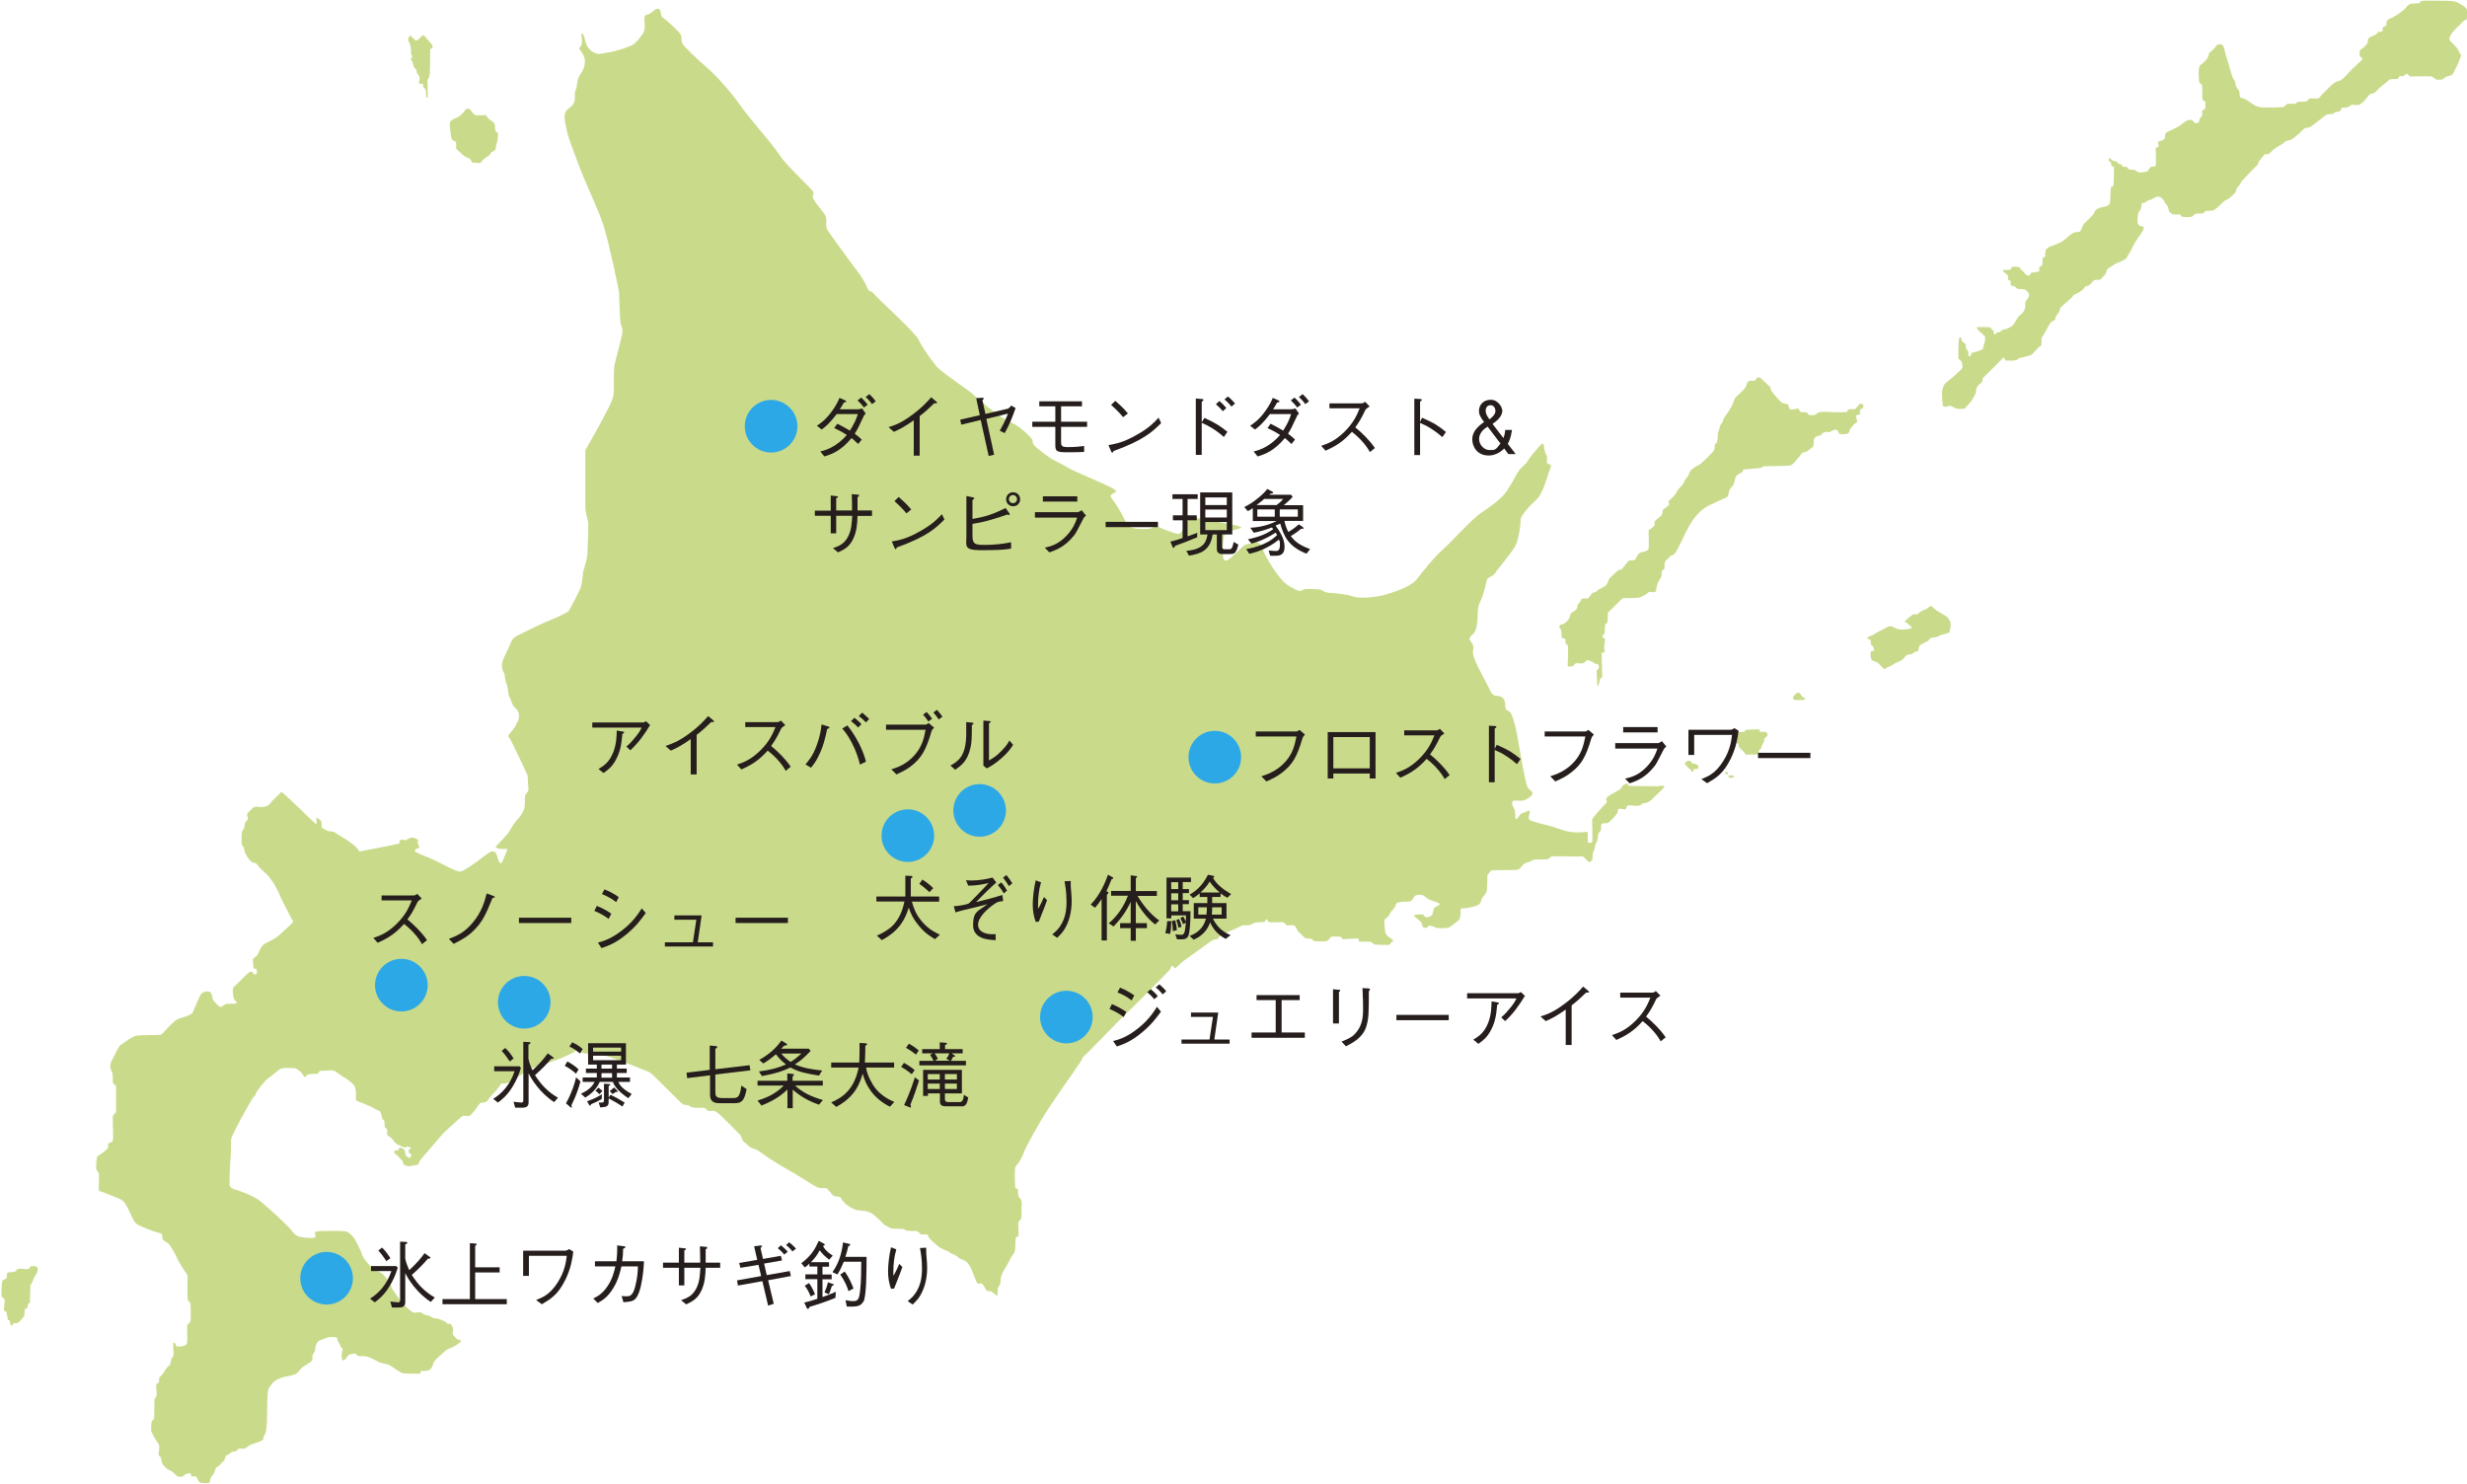 <svg xmlns="http://www.w3.org/2000/svg" id="_&#x30EC;&#x30A4;&#x30E4;&#x30FC;_1" data-name="&#x30EC;&#x30A4;&#x30E4;&#x30FC; 1" viewBox="0 0 1584 953.1"><defs><style>      .cls-1 {        fill: #c9db8b;      }      .cls-1, .cls-2, .cls-3 {        stroke-width: 0px;      }      .cls-2 {        fill: #2da8e7;      }      .cls-3 {        fill: #251e1c;      }    </style></defs><g><path class="cls-1" d="M1066.2,504.9c-2.6,0-20.2-.1-20.6-.4-.4-.3-.5-1.6-.8-1.5-.3.1-1.7.9-2.4,1.1-.7.2-.8.9-1.4,2-.6,1-7,4.1-7.8,4.8-.9.7-2.4,1.7-1.8,2.9.6,1.2.6,1.2-1.2,3-1.8,1.8-7.8,8.7-7.9,9.3-.1.6.3,12.9.1,14.1-.1,1.3-2,1-2.6.9-.6-.1-.3-5-.3-6.3s-1.8-.1-7.6-.3c-5.8-.1-9.8-2-14.2-3.4-4.4-1.4-10.2-2.5-14.2-3.9-4-1.4-.6-4.8-1.3-6.2-.6-1.4-1.9.5-4.2.9-2.3.4-3,3.4-4.3,4-1.3.6-.3-3.5-1.3-6.2-1-2.6-1.6-2-1.5-4.3.1-2.3,4.5-.8,6.9-1.3,2.4-.5,5.9-2.9,6.2-4.4.3-1.5-2.4-2.6-3.3-4.5-.9-1.9-3.4-14.2-5-24.3-1.6-10.1-4.2-23.1-6.8-24.2-2.6-1.1-2.3-1.8-2.6-5.5-.4-3.8-3.4-4.3-6-4.5-2.6-.3-3-2.5-5.8-7.9-2.8-5.4-9.5-16.9-8.7-20.8.8-3.9-.5-4.5-1.8-6.6-1.3-2,.4-2.6,2.3-4.8,1.9-2.1,2.5-8.2,2.5-12.3s.6-5.9,2.3-9.5c1.6-3.5,3.3-11.3,3.7-12.7.4-1.4,4.2-2.1,5.3-4.2,1.1-2,10.5-13,12.7-17,2.3-4,3.7-14.4,3.5-17-.1-2.6,5.8-9.1,10.3-13.2,4.5-4.2,7.4-16.8,8.8-20,1.4-3.3-1.1-2.1-1.9-3.2-.8-1,.4-3.7-.6-5.4-1-1.8-1.1-2.5-1.5-5.2-.4-2.6-1.1-2.3-2.4-1-1.3,1.3-7.2,8.2-8.1,10.1-.9,1.9-3.3,3.3-5.4,5.9-2.1,2.6-6.9,13.2-11.1,17.1-4.2,3.9-6.6,5.7-13,10-6.4,4.3-17.8,17.3-24.3,23.2-6.6,5.9-13.4,14.5-17.4,19.7-4,5.2-15.8,8.6-20.4,10-4.7,1.4-15.7,2.8-20.5,1.1-4.8-1.7-12.8-2.1-16-2.4-3.2-.3-3.4-1.9-5.7-2.1-2.3-.2-9.5-.6-10.2.1-.7.7-2.4,1.4-5.4-.2-3-1.7-5.8-2.3-11.1-9.3-5.3-7-9.6-15.3-9.9-17.4-.3-2.1-3.4-4.1-5.3-3.4-1.9.7-5.3,1-6.5,2-1.2.9-8.3,8.2-10.4,9.3-2.2,1.1-2.9-.3-3.2-3.9-.3-3.6.4-9.1.9-11.6.5-2.5,2.4-2.3,3.4-2.7,1-.4,5.1-1.7,6.4-2,1.3-.3,1.9-.8-.8-1.7-2.7-.8-9.6-1.7-14.7-2.9-5.1-1.2-14.7-2.7-15.5-2.6-.8.1-1.9,1.6-2.8,3.4-.9,1.9-3.8,7.8-5.8,7.3-2-.4-10.3-3.4-11.7-4.2-1.3-.8-4.1-.5-5,.3s-5.8.8-9.5.5c-3.7-.3-5.6-1.4-6.9-4-1.3-2.6-4.4-8.4-6.3-11.2-1.9-2.8-3.8-5.2-3.7-5.9.1-.7.9-1.1,2.7-2.1,1.8-.9.3-2-4.1-4.1-4.4-2.2-23.4-10.2-25.9-11.8-2.5-1.6-6.8-3.7-9.5-5.1-2.7-1.3-11.4-8.1-12.6-9.7-1.2-1.7-.2-2.5-1.1-3.6-.9-1.1-3.5-4.1-7.7-7.3-4.1-3.2-7.8-4.2-11.9-6.9-4.1-2.7-12.9-9.5-17-13.5-4-4-20.9-14.5-24.9-19.3-4-4.9-9.7-13-11.4-17.1-1.7-4-26.5-26.5-28.2-28.8-1.8-2.3-2.2-1.6-3.5-2.5-1.3-.9-1.9-5.1-7-11.8-5.2-6.7-18.4-25-19.8-27.2-1.3-2.2-.4-4.8-.7-7.4-.3-2.7-4.6-6.7-7.4-11.1-2.9-4.3,0-3.6-1-5.9-1-2.3-16.5-15.9-21.9-24.1-5.4-8.2-18.9-22.8-24.3-30.6-5.4-7.9-15.1-19.1-21.9-25-6.8-5.9-14.5-13.3-15.6-15.2-1.1-1.9-.6-4.1-1.2-5.8-.6-1.7-8.8-9.2-11.1-10.8-2.3-1.6-1.3-2.1-2-4.4-.6-2.4-2.6-1.8-3.6-1-1,.7-2.7,2.6-5,3.1-2.3.5-1.8,2.2-1.6,6.5.2,4.3-.9,5.4-1.6,6.3-.6.9-3.6,5.2-6.1,6.6-2.5,1.4-10.8,4.2-15.8,4.9-5.1.6-5,1.6-8.3.4-3.3-1.1-5.7-4.8-6.3-7.7-.6-2.9-1.4-5-2.1-5s-.2,2.1,0,5c.2,2.9-1.8,3.8-1.8,4.7s.9,1.2,1.3,2c.4.7,2.2,3.4,2.3,5.5.1,2.1,0,4.9-2.8,9-2.8,4.1-1.8,6.8-2.9,9.8-1.1,3-.7,1.8-.7,5.8s-2.8,5.4-5,7.4c-2.2,2.1-2,5.2-.4,12.4,1.6,7.2,4.3,13.1,7.9,23,3.5,9.8,13,29.4,16.1,39.4,3.1,10,9.7,40.4,9.8,42.8.1,2.4.5,16.9.9,19.1.4,2.3,1.8,3.7,1,7.4-.7,3.7-3.9,15.5-4.8,19.3-.8,3.8-.3,12.8-.5,17.9-.2,5.1-4.3,11.5-6.9,16.7-2.6,5.2-11.4,20.5-11.4,20.5,0,0,0,34.4,0,36.5,0,2.1,1.1,7,1.7,9.1.6,2.1-.2,14.4-.3,19.6,0,5.2-2.7,11.3-2.9,13.8-.2,2.5-.8,7.7-1.7,9.9-1,2.2-6.1,12.4-7.4,14.2-1.3,1.7-9.8,5.1-15.2,7.4-5.4,2.3-14,6.8-17.9,8.6-3.9,1.8-4,4.8-6.2,9.2-2.2,4.4-3.9,7.5-3.6,10.9.3,3.4,1.8,3.5,1.8,5.8s.8,4.2,1.3,5.5c.5,1.3.8,3.9,1,5.8.2,1.9.8,1.8,2,5.3,1.2,3.5,3.1,4.4,3.6,5.1.5.6,1.6,2.9,1.1,5.4-.5,2.5-1.5,3.2-2.1,4.8-.6,1.7-4,5.1-4.5,6.1-.6,1,.5,1.5,1.3,2.9.8,1.4,10.7,22.1,10.9,22.9.2.8.4,8,.6,8.9.2.9-.7,1.9-1.7,3.2-1,1.3-.4,3.8-.7,7.4-.3,3.6-3.2,7.4-4.8,8.9-1.5,1.6-4.1,5.5-4.7,7-.6,1.4-7.5,8.8-8.6,9.8-1.1,1-.5,1.2,1.1,1.7,1.6.6,5.7.2,5.9.4.2.2-3.2,7.8-3.5,8.5-.3.7-1.3.8-1.7,0-.4-.9-1.2-2.8-1.7-4.8-.6-2-1.8-2.2-3-2.2s-6,3.7-7.1,4.6c-1.1.9-11.1,8.4-13.5,8.4s-10.2-4.3-15.4-6.9c-5.2-2.6-13.6-5.2-13.6-6.5s3.1-1.6,3-2.2c0-.6-.9-1.6-1.1-2.6-.2-1,.7-1.6,0-2.3-.7-.7-2.5-1.5-4.2-1.3-1.7.2-2.5,1.5-3.6,1.6-1,0-2.2-.6-3.4,0-1.2.6.4,1.8-1.1,2.3-1.5.5-25.2,5-25.2,5-2.3-5-13.9-10.7-15.3-12-1.3-1.2-4.7-.8-5.4-1.4-.7-.6-2.8-1.3-3.3-1.8-.5-.5,0-2.1-.3-3.6-.2-1.5-2.8-2.9-3.2-2.9s.5,4.2-.2,4.1-21.7-21.2-22.4-20.6c-.8.6-6.9,6.7-7.7,7.9-.8,1.2-4.1,2.1-7.2,1.6s-3.5,1-5.8,3.1c-2.4,2.1-.5,3.2-.8,4.6-.3,1.4-1.5,1.5-1.8,2.8-.3,1.3-.3,3.6-1.4,4.5-1.1.9-.8,8.3-.7,9.1.2.8,1.4,1.3,1.7,3.7.3,2.4,2.9,6.3,4.6,7.5,1.7,1.2,2.7.2,3.8,2,1,1.8,6.6,6.4,7.4,7.6.8,1.2,2.4,3.1,3.4,4.8.9,1.7,2.8,5,3.4,6.8.6,1.8,7.2,14.3,7.6,15.2.5.8,1.5,1.6.8,2.6-.7,1-6,5.6-8.8,8.2-2.7,2.6-9.3,5.2-10.1,6.1-.8.9-2.4,3.1-2.7,4.4-.3,1.3-1.4,2.9-3,3.9-1.6.9-.7,3.2-.6,5.6,0,2.4,1,1.2,1.7,1.5.7.3.5,2,.5,2.8s-2.1,1.2-2.2.3c0-.9-1.4-2-3.3-.4-1.9,1.6-8.2,8.3-9.2,8.8-1,.6-.8,5.3-.2,7.2.6,1.9,1.6,1.8,2,3,.4,1.2-6.3.5-7.3,1-1,.6-2.4,2-3.4,1.7-1-.3-3.6-3.1-4.3-4.1-.8-1-.5-3.1-1.6-4.8-1.1-1.7-5.5-1.2-6.9,1.6-1.4,2.8-3.7,8.6-4.7,10.8-1,2.3-8,3.4-10.4,4.8-2.4,1.4-8.8,8.6-9.7,9.4-.8.8-13.5.2-16.4.9-2.9.8-6.2,3.6-8.1,4.7-1.9,1.1-2.9,2.1-4.1,4.7-1.2,2.6-4,7.1-4.3,9.3-.4,2.3,1,4.2,1.3,5.1.3.8.3,3.8.3,5.6s2.1,2.6,2.1,2.6c0,0,0,15,0,16.3s-1.3,2.2-1.9,2.8c-.6.7.2,11.9,0,14.7-.2,2.8-1.1,2.4-2.4,3-1.2.7-.8,1.8-.8,2.9s-5.6,5-6.7,5.6c-1,.6-1,7.2-.9,8.3,0,1,1.3,1.5,1.6,2.4.3.9,0,8.8,0,10.6,0,1.8,1.8,1.2,4,2.4,2.3,1.1,9.2,3.1,11.7,5.2,2.4,2.1,5.2,9.9,7,12.8,1.8,2.9,4.7,3.3,8,4.8,3.3,1.5,8.2,2.9,9.2,3.1,1,.2.8,1.5,1,3.2.2,1.7,3,2.4,4.1,3.6,1.1,1.1,2.4,3.7,3,4.6.6.9,1.4,2.4,2.4,4.7.9,2.4,6.6,10.8,6.6,10.8,0,0-.1,13.5,0,15,.1,1.5,1.9,2.9,1.9,2.9,0,0,.5,10-.1,11.6-.6,1.6-1.7,1.6-2,2.5-.3.9.4,10.5-.2,11.9-.6,1.5-3.8,1.9-5.3,1.9s-1.6-.3-1.9-1.3c-.3-1-.8-1.5-1.4-1.1-.5.4.1,5.8,0,7.5,0,1.7-.8,1.6-1.3,2.7-.4,1.1-.5,3-1.1,3.9-.6.9-1.6,1.2-2.7,3-1.1,1.8-1.9,3.4-3.3,4.4-1.3,1-.8,2.1-.9,3.3-.1,1.2-1,.8-1.6,1.7-.7.8.3,4.9,0,7.1-.4,2.2-1.3,2.1-1.3,2.1,0,0-.2,10.9-.2,12.2s-.6,1.5-1.3,2c-.7.5-.7,5.8-.7,6.5,0,.8,3.8,7.5,4.8,8.5,1,1,0,6.2,0,6.9s1.8,1.5,1.8,3c0,1.5.5,2.6,1.2,3.6.7,1,2.6,2.8,3.6,3.2,1,.4,2,.7,3.8,2.6,1.8,1.9,2.4,1.8,3.9,1.8s1.8-.5,2.4-1.3c.5-.7,3.1-1,3.6-1s.4,1.3.7,1.8c.3.5,1.5.2,2.5.2s1.4,1.5,2.2,3.1c.8,1.6,5.5,1.3,6.4,1.2.9,0,1.3-3.1,1.3-3.1,0,0,1.5-2.3,2-2.9.4-.5.7-2.2,1.4-3.5.7-1.3,1.4-1,2.1-1.6.7-.5,1.3-2,2.5-2.7s1-1.8,1.6-3.2c.6-1.4,1.8-.9,2.5-1.7s2.1-1.6,3.4-1.6,1.2-.6,2.1-1.4c.9-.8,3.4-.1,4.3-.4.8-.3,1.6-1,2.7-1.9,1.1-.9,7-2.3,8.5-3.4,1.4-1,.6-2.2,1.3-3.2.7-1,1.3-1.4,1.7-7.3.4-5.8,0-20.8,1.2-22.8,1.3-2,2.2-3.7,4.2-5,2-1.3,4.6-2.3,7.2-2.7,2.5-.4,4.4-.9,5.9-1.6,1.5-.7,2.6-2.4,3.7-3.7,1-1.3,6.6-4,7-5.1.4-1-.4-2.2.4-3.7.7-1.4,1.4-1.6,1.6-4.2.2-2.5,1.5-4.4,2.9-4.9,1.4-.5,4-1.6,5.6-2,1.6-.4,5.5,0,5.5.3,0,.2,0,1.6.4,2.1s1.3,2.1,1.6,3.2c.4,1.1.6.8,1.3,1.6.7.7,0,.7-.3,2.8-.4,2.2,0,4.5.8,4.9.7.4,2.8-2.5,3.4-3.3.7-.8,3.6-1.1,4.3-1.1s1.2,1.3,1.7,1.5,3.6.1,4.9.2c1.3,0,6.3,2.3,8,3.4s4.2,1.2,6.4,1.9c2.2.7,4.9,3.1,5.6,3.4.7.4,3,1.9,4,2.2,1,.2,7.8.4,10.2.3,2.4,0,.8-1.3,1.3-1.6.5-.4,3.7.4,5.7-.9,2-1.3,1.9-3.3,2.8-5,.9-1.7,6.6-6.4,7.5-7.3.9-1,2.5-1.3,4.5-2.2,1.9-.9,3.7-2.2,4.9-3.3,1.2-1.1-.2-1.4-1.3-1.6-1.1-.2-1.8-1.3-2.6-2.2-.8-.9-1.3-1.4-.8-2.9.4-1.5-.3-4-1.4-4.8-1.1-.8-1.6.4-2.5-.7-.8-1.1-3.6-2.1-5.3-2.7-1.7-.6-3.2-.1-4.4-1.1-1.2-1-2.5-1.1-3.8-1.4-1.3-.3-1.9-.9-2.8-1.5-.9-.6-2.8,0-4.5,0-1.6.1-6.1-4.3-8.1-6.7-1.9-2.3-4.6-6.4-5.7-7.9-1.1-1.5-.8-2.1-1.6-3.7-.8-1.6-4.2-6.3-6-7.3-1.8-1-4.1-1.4-6.9-4.3-2.8-2.9-4.8-5.4-5.5-7.9-.7-2.5-3.5-7.2-4.3-9-.7-1.8-3.8-4.6-5.2-5.2-1.3-.7-18-.7-19.7-.1-1.7.5-.3,2.5-.6,3.5-.3,1-6.3.6-8.3.2-2-.4-4.2-.5-6.9-4.2-2.7-3.7-15.7-15.4-20.2-19-4.4-3.6-14.6-7.2-16.2-7.5-1.6-.3-3-1.4-3.4-2.4-.4-1,.2-15.5.6-19.1.4-3.6,0-9.7.4-11.3.4-1.6,4.3-9.1,7-14.1,2.8-4.9,6.6-12.1,7.8-13,1.2-1,.9-2.2,1.6-3.1.7-.9,5.2-7.1,7.3-8.4,2-1.3,6.7-5.6,8.2-6.2,1.4-.6,7-.5,9.1-.2,2.1.3.4.6,2.1,1.2,1.6.6,3.1,3.4,3.7,4.1.7.7,1.3-.4,2.1-1.1.7-.7,4.3-.6,5.8-.6s1.3-1.4,2.2-1.9c.9-.4,3.2,0,5-.3,1.8-.3,2.6-.1,3.9.1,1.3.3,3.8,2.7,5.5,3.6,1.7.9,6,3.6,7.6,6,1.5,2.4,1.1,7,1.1,8.6s2.5,1.8,4.5,2.7c1.9.9,5.5,2.2,7.2,3.3,1.7,1.1,1.3.7,2.9,1.4,1.6.7,1.8,2.8,2.1,4.6.3,1.8,1.1.9,1.4,1.7.3.8.4,3.1.5,4.1,0,.9,1,1,1.3,1.3.3.3.1,3.3.3,3.9.1.6,1.3,1.1,2.2,1.7.9.5,1.9,2.5,3,3.6,1.1,1.1,4.7,2.3,5.3,2.7.5.4,1.1,0,1.7-.2.7-.3,2.7.1,2.9.5.2.3-.7,1-1.2,1.3-.5.3-.3.5,0,1.7.2,1.1,1.9,1,1.6,1.7-.3.7-.5,1.4-1.1,1.7-.5.3-2.3-1-2.5-1.5-.2-.5-.3-.9-.5-2.5-.2-1.6-2.6-2.5-3.5-2.5s0,1.7-1.3,1.7c-1.2,0-1.8,0-2.3.8-.5.8,1.6,2.1,2.4,2.9.8.8,2.3,2.3,2.7,2.8.4.5.7,1.3.8,2,.1.7.5.9,2.2,1.5,1.6.7,3-.2,5.7-.4,2.6-.2,1.3-1.3,3.7-4.1,2.4-2.8,14.2-16.5,14.3-16.6,0,0,10.6-9.8,11.9-10.7,1.2-.9,2.9.2,4.5-.2,1.6-.4,5.5-6.1,6.4-7.5.9-1.4,2.7-1,4.1-1.4,1.4-.4,2.1-2.4,3.2-3.5,1.1-1.1,5.3-5.7,6.2-7.3.9-1.6.8-.9,3.3-1.2,2.5-.3,3.6-1.2,6.5-3.2,2.9-2,7.9-4.9,10.5-6.4,2.6-1.5,16.3-5.1,20.9-7.5,4.6-2.4,4.5-1.7,5.8-2.9,1.3-1.2,2.4-1.3,3.4-.8,1,.5,2.4,1.6,5.2,1.6s8.4.2,14.9,2.3c6.5,2.1,24.3,9,26,10.1,1.7,1,20.3,20.2,21.1,20.4s3.4.2,4,.8c.6.7,1.8,1.1,4.6,1.3,2.8.2,3.9-.5,5.3.2,1.4.7.9,1.5,2.5,1.8,1.6.3,2.4-.8,4.7.5,2.4,1.2,14,13.5,14.4,13.8.4.3,1.6,1.2,2,3.1.4,1.9,1.3,2,3.5,4.2,2.2,2.3,3.9,2.4,5.2,2.9,1.3.5,3.5,1.9,5.9,3.8,2.4,1.9,13.9,8.8,17.9,11,4,2.3,14.2,8.9,16,9.7,1.8.8,4.5.4,5.7.6,1.1.2,4,4.3,4.6,4.8.6.5,2.7.4,4,.8,1.3.4,1.5,2.4,4,4.5,2.4,2.1,6.2,4.1,8.8,4.2,2.5,0,5,.4,7.3,1.5,2.4,1.1,8.5,7.6,8.9,7.8.5.2,3.4,1.8,4,2.1.6.3,4.7.4,6.7.4s2.4.7,3.1,1c.8.4,5.4.4,6.5.4s1.7.8,2.4,1.7c.7.8,3.2.4,4.2.5,1,0,1.1,1.3,1.8,2.4.7,1.1,4.7,4.4,6.2,5.6,1.5,1.1,3.9,2.1,5.1,2.5,1.2.5,3.1,2.1,4.1,2.3,1,.2,1.7.6,2.6,1.4.9.8,1.3,1.3,3.8,2.2,2.4.8,3.3,2.7,4.3,4,1,1.3,3.6,9.4,4.5,10.6.9,1.2,1.8.3,2.7.4.9,0,2,2.3,3.1,4,1.1,1.8,2.3.4,3.6,1.3,1.3.9,3.8,3.3,3.8,2.4s0-5.2.7-5.7c.6-.5,1.2-1.4,1.3-4.1,0-2.7,1.8-6,3.4-8.5,1.6-2.4,3.1-6.3,4.8-8.3,1.7-2,1-5.3,1.3-8.6.3-3.3,1.4-2.4,1.8-2.7.4-.4,0-7.3,0-8.4s1.6-2.3,1.9-3.1c.3-.8,0-6.3.3-8.4.2-2.1-.3-4.1-1.3-4.7-1-.6-1-2.8-1.1-4.8,0-2-1.4-.8-1.7-1.8-.3-1-.5-11.9,0-13.2.6-1.3,2.9-2.8,5.2-8.8,2.3-5.9,8.5-16.4,12.5-23.2,4-6.8,19.1-28.3,19.9-29.4.8-1.1,3.6-5.4,4.4-6.4.8-1,.6-2.4,2.3-3.7,1.7-1.2,22.1-22.7,25.8-26.1,3.8-3.3,28-27.9,29-29.1,1-1.2.7-2.2,1.5-2.5.8-.4,1.2,1.2,1.9,1.4.7.2,3-2.9,6.3-5.2,3.3-2.3,14.5-10.5,16.8-12.1,2.3-1.5,3-1.2,4-1.3,1-.1.4-1.5,3.2-2.9,2.8-1.4,11.8-5.2,12.2-5.6.4-.4.9-.4,2.5-.4,1.5,0,2.8,0,4.2-.7,1.4-.6,1.8-1.1,3.2-1.2,1.4-.1,4.4,0,5.1-.4.7-.3.6-1.3,1.2-1.5.6-.2,1.1,1.4,1.6,1.7.5.3,6.8,0,8.8.1,2,.2,1.7,1.9,2.8,2,1.1.1,3.1-.3,4.4,0s2,3.1,2.9,3.9c.9.8,3.3,3.5,4.2,4.1s2,.4,3.8.6c1.7.2,1.2,1.5,2.5,1.6,1.3.1,6.2.2,7.4,0,1.2-.1,2.9-2.8,3.4-3,.5-.1,4.4,0,5.5.1,1.1.1,1,1.5,2.2,1.6,1.2,0,7.3-.6,8.8-.4,1.5.1,1,1.2,1,1.6s2.4.4,5.1.4c2.7,0,2.8.1,3.7.7s.7,1.2,2.2,1.2,8.5.4,8.9,0c.4-.4.7-1.5,1.7-1.9,1.1-.4.1-1.5-1.2-2.3-1.4-.7-2.5-2-3-2.7-.5-.7-1.1-7.7-.9-8.8.2-1.1,1.4-1.3,2.5-2.5,1.1-1.2,1.2-2.7,2.6-3.9,1.4-1.2,2.1-3.4,2.6-4.4.5-.9,4.9-1.2,7.3-1.1,2.5,0,3.3-1.5,3.9-3,.7-1.5,4.3-1.7,5.6-1.2,1.3.5,3.4,2.7,5.3,3.3,1.9.6,5.2,1.6,5.6,2.3.4.7-2,1.5-3.1,2.4-1.1.9-.9,3.1-1.5,4.3-.5,1.2-2.6,1.9-3.6,1.9s-1.8-.9-2-1.5c-.2-.6-4-.2-5.2-.1-1.2,0-1.3.6-.4,1.3.9.7,3,2.5,3.7,3.2.7.7.9,1.5,1.1,2.7.2,1.2,1.4,1.2,2.4,1.2,1,0,1.2-1.3,1.5-1.4.3,0,3.3.3,3.6.7.2.4.9.9,3.9.9,3,0,5.2,0,6.1-.7.9-.7,4.1-2.9,5.5-4.1,1.4-1.2,1.5-3.5,1.5-6s.2-1.8,2.7-2c2.5-.2,6-.9,8.1-1.9,2.2-.9,2.4-2.8,2.7-3.9.3-1.2,2.5-3.1,3.1-4.4.6-1.3.6-10.7.6-11s2.3-2.8,2.5-3.1c.2-.2,13.7-.1,16.1-.3,2.4-.1,3.6-2.8,4.6-3.6,1-.9,3.2-1.5,4.1-1.7.9-.2,1-.7,2.2-1.2,1.2-.4,8.6-.1,9.4-.4.8-.3,1.5-1.5,2.3-1.7.8-.3,16,0,16.8,0s3.1-.2,3.6.1c.5.4,2.3,2.3,3,3,.7.7,1.7.5,2.5-.6.9-1.1.2-3.1.7-4.7.5-1.7,1.1-2.4,1.3-4.1.2-1.7.2-1.6.9-2.5.7-.9.7-2.9,1.1-4.9.4-2,.9-1.8,1.5-2.6.7-.8.1-3.6.6-4.4.4-.8,2.5-.6,3.7-.7,1.2,0,5.7-5.2,6.2-6,.5-.7.7-2.2.9-2.9.2-.7,2.8-.2,4.1,0,1.4.1.9-1.5,1.9-2.3,1-.8,5.9.6,7.9-.2,2-.8.7-1.2,2.3-1.4,1.6-.1,3.2-.4,4.9-2,1.7-1.5,7.8-7.6,8.4-8.2.6-.6-.2-1.2-2.8-1.1Z"></path><path class="cls-1" d="M21.3,813.1c-2.6-.2-1.9,1-2.7,1.6-.8.6-3,.2-5,0-2-.2-3,.4-3.4,1.4-.5,1-3.7.6-4.9,1-1.3.4-.8,1.8-1,3.1-.2,1.3-1.8,1.3-2.6,2-.7.7-.8,9-.7,9.9s1.3,1.4,1.8,2.2c.6.7-.2,4.3-.3,6.1-.2,1.8,1.4,1.8,1.4,1.8,0,0,.9,2.9,1,4.3,0,1.4.6,1.2,1,1.2s.6.6.6,1.8.6,1.5,1.2,1.8c.6.2.5-.8.7-1.4.2-.6,1.8,0,2.2-.2.4,0,1.7-.6,2.6-1.8.9-1.1,1.4-1.6,2-2.3.6-.7.6-3.5.7-4.5s1-.6,1.5-1.1c.5-.6.4-1.9.6-2.5.2-.6,1.2-.9,1.2-.9l.3-11.3s1.3-1.8,1.6-2.8c.3-1,.5-1.7,1.4-3.1,1-1.4,1.3-2.1,1.7-3.7.4-1.6-.2-2.6-2.8-2.7Z"></path><path class="cls-1" d="M292.9,92.2c.2,2-.6,3.1.7,4,0,0,2.2,1.9,2.9,2.7.7.7,2.5,2,3.2,2.2.7.2,2.6.8,2.9,2.3.3,1.5,2.4.9,4.3,1.3,1.9.4,2-.7,3-1.8,1-1.1,2.1-1.7,3.2-2.4,1.1-.7,1.8-1.2,1.9-2.1.1-.9,2.2-1,3-2.3.8-1.3.1-2,.7-3.4.5-1.4.8-1.9.9-4.3,0-2.4.7-2.9-.5-3.4-1.2-.5-1.2-2.3-1.3-4.3-.1-2-1.8-2.8-3-3.6-1.2-.8-2.8-3.1-2.8-3.1h-6.8c0-.1-1.9-1.4-2.6-2.8-.7-1.3-2.9-2.2-4-.4-1.1,1.8-3,3.2-3.6,3.8-.6.6-1.6.7-3.2,1.6-1.7.8-3.1,1.6-3,3.6.1,2,.6,7.6,1.1,9.2.5,1.7,2.8,1.1,3,3.1Z"></path><path class="cls-1" d="M263.1,28c.3,1.1,1,3.2.8,4.9-.2,1.6.1,1.6.4,2.4.3.7.5,1.7,0,2.1-.5.4-1.2.5-.2,1.3,1,.7.7,2,1.5,3.9.8,2,1.9,1.4,1.9,3.2s2,2.5,1.9,4.5-.9,3.6.3,3.6c1.1,0,2.2-.4,2,.9-.2,1.4.7,1.8,1.1,2,.5.2.8,2.8.8,4.1s.5,2.9,1.1,1.2l-.2-10.8s.6-.6,1.2-2.4c.6-1.8.5-17.4.5-17.4,0,0,1.5-.2,1.6-1.2.1-1-.5-2-1.6-3-1.1-1-4-5.3-4.9-4.6-.9.7-2.4,2.6-3,3-.6.3-1.8.3-2-.1-.2-.4-2.5-2.6-3-2.7-.5-.1-1.4,2.5-1.3,3.1.1.6.9,1.1,1.2,2.2Z"></path><path class="cls-1" d="M1194.6,259.1c-.6.1-2.2,2.3-3.1,3.2-.9.9-1.4.2-3.7.5-2.4.3-1.1,1.2-1.9,1.7-.8.5-14.5,0-15.9-.1-1.4,0-3.2.7-4,1.6-.7.8-4.6.9-4.9,0-.3-.9-.8-1.4-3.4-1.3-2.6,0-1.8-.7-2.6-1.8-.7-1.2-3,.3-5.1,0-2-.3-1-2.1-1.9-3-.9-.9-3.4-.4-5-2.2-1.6-1.8-6.2-6.4-6.2-7.9s-.8-1.8-2.2-3c-1.4-1.2-3.9-3.9-4.5-4.2-.7-.3-2.1-.7-2.7.9-.6,1.7-3.2.5-4.5,1.2-1.3.7-1.1,1.2-2,3.5-.9,2.2-5.9,5.9-6.8,7.2-.9,1.3-.8,2.1-2,4.8-1.2,2.7-4.9,7.4-5.5,8.7-.6,1.3-.3,1.6-.9,2.4-.6.8-1.4,1.8-1.6,3-.2,1.2-.7,2.6-1.1,3.2-.3.6,0,2.6-.4,5.1-.3,2.4-1.1,2-1.4,2.4-.3.5-.3,3.2-.8,4.2-.5,1-8.5,9.1-10.1,9.7s-2.4,1.2-4,2.4c-1.6,1.3-1.6,2.2-2.2,3.7-.7,1.5-2.4,2.8-3,4.7-.6,1.8-3.9,4.3-4.5,5.9-.7,1.6-2.5,3.7-4.4,5.3-1.9,1.6-.5,1.7-.6,2.8,0,1.2-3.5,3-3.9,3.7-.5.6-.1.8-.5,2.4-.3,1.6-3.7,3.6-4.5,4.6-.9,1-.3,1.8-.4,2.8,0,.9-3.9,3.3-3.9,3.3,0,0,.4,10.2,0,11.8-.4,1.6-2.5,1.8-4.5,2.3-2,.5-3.1,2.7-3.7,4.1-.6,1.4-2.4,1.1-3.6,1.1s-2.3,1.8-4.2,4.3c-1.9,2.4-2,1.5-3,1.8-.9.3-5.5,4.9-6.3,5.8-.7.9-.3,1.7-1.6,3.6-1.3,1.9-6,3.2-6.2,4.1-.3.9-1.6.9-2.4,1.1-.8.1-2,2.5-3.2,3.5-1.3,1-1.2,0-3.2.3-2,.3-1.4,2-2.8,3-1.4,1.1-.6,2-1.4,3.5-.8,1.6-3.4,2.5-3.8,3-.4.5-.3,2.1-1.1,3.3-.7,1.2-2.5,3.3-3.9,3.6-1.4.3-1.9.3-2.3,1.3-.4,1,.7,1.9.9,2.3.3.4.3,2.9.6,4.7.3,1.8,1.2.6,1.8.9.6.3.5.9.6,2.7,0,1.8.8.7,1.4,1.7.5,1,0,11.6,0,12.9.1,1.4,1.1.5,2.3.7,1.2.1,1.8-.9,2.3-1.6.5-.6,2.4-.4,3.8-.3,1.4.1,2.5-.5,2.8-.9.3-.5.3-.8,1.2-1.1.9-.3,4.2,1.2,4.5,1.7.3.5,1.7.7,2.2.7.5,0,1,1,.9,2.2,0,1.2-1.2,1.4-1.4,2.1-.2.7.4,6.2.3,7.8-.1,1.6.3,2.2.7,1.8.4-.4.8-2.9,1.1-4.1.3-1.2,1.5-1,1.5-1,0,0-.4-13.9-.4-15.3s.7-.5,1.6-1c.9-.5,0-1.5,0-3.3s1-5.6.3-5.6-1.3-.6-1.3-1.7,1.3-1.2,1.3-1.2c0,0,0-3.2.3-5.3.3-2.1,1.1-1.3,1.4-1.8.3-.5.4-6.6.4-6.6l9.5-9.3s7.9,0,9.7-.2c1.8-.1,5.6-2.2,6.6-3.3.9-1.1,2.4-.1,4-.4,1.6-.3.9-1.3,1.6-3.8s1.2-3.3,2.3-5c1.2-1.7.5-2.7.9-4.3.4-1.6,1.3-1.2,1.6-1.6.3-.3,0-2.2.3-4,.2-1.8,2.3-2.6,3-3.7.7-1.1,1.3-1,2.6-1.6,1.3-.5,3.7-5.7,5.8-10,2.1-4.3,5.6-12.1,10.4-16.8,4.7-4.7,8.9-5.7,10.9-6.8,2-1.1,7.2-3,7.7-3.8.5-.7.8-3.7,1.4-4.6.5-.9,2.3-2.4,2.6-3.5.3-1,1-4.5,1.5-5.1.5-.7,2.6-1.7,3.2-2,.7-.3,1.5-2.1,1.5-2.1,0,0,10.3-.9,10.8-1,.5,0,1.2-.7,1.9-1,.7-.3,15.9-.1,17.7-.7s7.3-8.1,7.3-8.1l2.7-.7s3.5-2.4,4.1-3c.7-.5.4-3.9.8-5.1.4-1.2,2-2.2,3.5-2.2,1.5,0,.4-.7,2.6-1.9,2.2-1.2,3.1.1,3.8-.3.7-.4,2.4-1.4,3.7-1.6,1.3-.2,1.8.9,2.2,2.1.4,1.2,4.7,1,5.9.3,1.2-.7.8-2,1.3-2.5.5-.5,2-3.3,3.7-4.1,1.7-.8.7-1.7.3-3.7-.4-2,1.5-1.6,2.2-1.8.7-.3,0-1.2.2-2.4.1-1.2,1.9-1.2,2.2-2.6.3-1.4-.7-2-1.4-1.8Z"></path><path class="cls-1" d="M1089.3,491c-.2-.6-1-.5-2.1-.6-1,0-.9-1-1.7-1.6-.7-.6-2.5-.2-3.3.8-.8,1,.2,1.8.4,1.9.2.1.6.4,1.2,1.4.6.9,1.3.6,1.7,1.4.4.8.6,1.3,1.3,1.3.6,0,.6-1.6.6-1.6,0,0,1.8-.2,2.5-.3.7-.1.6-.8.6-1.8s-1-.4-1.3-1Z"></path><path class="cls-1" d="M1107.8,496c-.6.4.1,1,.1,1,0,0,1.1.3,1.5.2.3-.1,0-.6-.2-1.3-.3-.7-.8-.3-1.4.1Z"></path><path class="cls-1" d="M1112.3,497.9c-.9,0-2.1-.2-2.4.2-.3.3.3,1.3.3,1.3,0,0,2.1.1,2.8-.2.7-.3.3-1.3-.6-1.2Z"></path><path class="cls-1" d="M1130.4,470c-1.4-.3.1-1.5-.7-1.6-.8,0-6.9,0-8.1.2-1.3.2-1.1,1.1-1.9,1.3-.7.2-2.9,0-4.3.4-1.4.5-1.5,1.9-2.4,2.2-.9.3.4.7,1,.8.7.2.6,1.4.8,3,.2,1.6.6.7,1.1,1.1.5.4.4,1.4.6,2.1.2.7,1.7,1.8,2.6,2.7.9.8,1.7,2.4,1.7,2.4l7.7-.2s.3,0,.4-.2c.2-.2.3-1.6.4-2.2.1-.6,1.3-.8,1.5-1.6.3-.7.4-2.2,1.1-2.9.7-.7.9-2,1-3,.1-1,1.5-1.3,1.8-1.8.4-.5.1-1.9-.5-2.5-.6-.5-2.6,0-4-.4Z"></path><path class="cls-1" d="M1158.1,447.9c-.8-.3-1.2-.8-1.9-2-.6-1.2-2.2-1.3-2.8-.7-.6.6-2,1.9-2.2,2.7-.2.9,1,1.6,1.4,1.6s3.6,0,4,0c0,0,1.6,0,2.2-.3.6-.3.1-1-.7-1.4Z"></path><path class="cls-1" d="M1249.7,396c-1-1.2-5.7-3.5-6.8-4.3-1-.8-2.3-2.7-3.3-2.5-1,.3-1.3,1-2.5,1.7-1.3.7-3.7,1.4-5.2,2.9-1.5,1.5-2.9,0-4,1-1.1.9-3.2,2.4-4.5,3.8-1.3,1.4.7.8,1.1,1.5.4.7,2.3,1.7,2.9,2.6.6.9-2.5,1.4-4.6,1.5-2.1.2-4.6,0-5.9-.9-1.3-.8-3.3-1.7-4.8-.8-1.5.9-7.7,3.9-8.5,4.6-.8.8-3.5,1.4-4.5,2.2-1,.8,1,1.2,1.6,1.4.6.3.4.4.4,2s.9,1.7,1.5,2.4c.6.7.7,2.9.7,2.9,0,0-1.8,0-2,.3-.3.4-.3,2.9,0,4.4.3,1.5,2.2,2,3.5,2.4,1.3.3,3.8,3.8,4.9,4.4,1.1.6,1-.8,2.4-1.1,1.4-.3,3-1.5,4.5-2.4,1.4-.8,3.1-1.2,4.6-2.2,1.4-1,2.4-3.1,3.6-3.4,1.2-.3,2.9,0,3.9-1.2,1-1.1,2.4-.5,2.8-1.2.4-.7.3-2.5,1.4-3.7,1.1-1.3,4.7-1.9,5.7-3.5.9-1.5,1.9-1.3,3.5-1.5,1.6-.3,2.4-.5,3.4-1.2,1-.7,5.7-1.4,6.1-2.1.3-.8,1.2-4.4.8-6-.3-1.6-1.5-3-2.5-4.2Z"></path><path class="cls-1" d="M1583.2,13.2c1-1,1.3-4.4.9-6.3-.4-2-2-2.8-4.2-4.2-2.2-1.4-4.2-1.9-5-2-.8-.2-18.4-.4-19.6-.2-1.2.2-1.5,1.1-1.9,1.5-.4.4-3.7.1-5.4.4-1.7.3-3,2.4-4.2,3.6-1.2,1.1-7.2,5.4-8.4,5.6-1.2.2-1.7.7-2.6,1.6-.9.9-.4,1.6-.6,2.8-.2,1.2-1.3.9-1.9,1.3-.6.4-.3,2.1-.7,2.7-.4.6-1.5.2-2.4.5-.9.3-.9,1.2-2,1.8-1.1.6-3.4,1.3-4.3,2.2-.9.9-.4,2.1-.7,3-.3.9-3,3.6-4.2,4.2-1.3.7-.9,2.2-1,3.4,0,1.2.9,1.3,1.4,1.9.5.7.7.8,0,1.6-.7.8-4.6,4.3-6.3,5.9-1.7,1.6-5.9,6.8-7.7,7.3-1.7.5-1.5.3-2.9,1-1.5.7-2.7,2.2-4.8,4.1-2,1.9-4.6,4.5-5.3,5.6-.7,1.1-2.8.7-4.6.7s-2.5,0-2.9,1c-.4.9-1.5,1.1-3,1.1s-3.6-.3-4.4.7c-.8.9-1.6.6-3.6.6s-2.6-.1-3.5,1.1c-.9,1.3-1.5,1.1-4.8,1.2-3.2.1-9.7.5-12.8-.4-3.1-.9-5.9-3.6-7.7-4.6-1.8-1.1-4-.7-4-2.1s-.2-3.3-.7-4c-.5-.7-1.7-1.3-2.1-4.2-.5-3-.9-1.7-1.7-3.7-.8-2-4.1-13.8-4.7-15.3-.6-1.5-.3-3.1-1.5-5.1-1.3-2-4.1-.9-4.9.5-.8,1.4-3.2,3.3-3.8,3.8-.5.5-.5,1.6-1.1,3-.5,1.4-3.6,4.3-5,5.1-1.3.8-.9,9-.6,10.4.3,1.5,1.4,1.7,1.7,2,.3.4.5,5.3.3,8-.2,2.7,2,2.8,2,2.8,0,0,0,2.2-.1,4-.1,1.9-1.1.9-1.7,1.7-.6.9,0,2.1-.2,3.1-.2,1-1.7,1.7-1.9,3.4-.2,1.7-1.1,1.7-2.2,1.8-1.1.1-1.1-1.2-2.7-2-1.7-.8-4.7,1.1-6.7,2.9-2,1.8-8.1,4.2-9.4,5-1.3.8-.8,2.2-1.1,3.4-.3,1.3-1.5,1.7-3.4,2.2-1.9.5-.5,1.9-.6,3-.1,1.2-1.9,1.3-1.9,1.3,0,0,.4,10.6,0,11.5-.4.9-2.1.2-3.2.9-1.1.7-1.7,3-2.9,3-1.3,0-4.3,1.1-5.8-.2-1.5-1.3-2.3-1.1-3.7-1.1s-2.2-.5-2.7-1.5c-.5-.9-1.1-.1-2.4-.4-1.3-.3-.7-1.3-1.4-1.5-.7-.3-1.7-.2-2.2-1-.6-.8-1.7-1.1-2.4-1.3-.7-.1-1.6-.4-2.4-1.5-.9-1.1-1-.2-1,.9s1,1.1,1.2,1.3c.2.3.3,1.5.5,2.2.2.8,1.6.8,1.6.8,0,0,0,9.5-.2,11.4-.3,1.9-.8,1.1-1.5,1.7-.7.7-.5,7.1-.7,9.1-.1,2-.9,2.6-2.6,3.2-1.7.6-3.6.5-5.4,1.6-1.8,1.1-1.8,1.4-2.2,2.6-.4,1.3-6.1,6.4-6.8,7.3-.7.9-1.4,3.5-2.2,4.5-.8,1-3,.1-5.4,1.7-2.3,1.5-4.6,4-6.6,5.2-2,1.2-7.2,3-7.9,3.2-.7.2-1.4,1.4-2.1,1.8-.7.4-.4,3.3-.5,4.2,0,.9-1.7.8-1.7.8,0,0,0,2.1-.1,4-.1,1.9-.9,1.3-1.7,1.9-.7.6-.3,1.8-.3,2.6s-1.7.9-4,1.1c-2.4.2-1.6,1.8-2.4,2-.8.2-2.2-.3-2.8-1.3-.7-1.1-2.8-2.5-3.1-3.4-.3-.9-2-.9-3.4-1-1.4,0-2.4.4-2.4,1.3,0,.9-2.4.9-3.9.8-1.5,0-1.4.7-1.4.7,0,0,.9,1.1,1.2,1.3.3.3,1.9,1.2,1.9,1.4,0,.2.3,1.5.3,2.6,0,1.1.8.6,1.3.9.5.3.3,2.2.3,2.6,0,.5,1.1.9,1.8.9s1.7.9,2.2,1.5c.6.7,3.6.3,4.7.6,1.1.3,2.2,1.5,2.8,2.4.7,1,.3,2.5-.9,4-1.3,1.5-1.3,2.2-1.2,4.2,0,2-.7,3-1.5,4.2-.8,1.2-2.4,1.8-3.4,3.4-.9,1.6-2.4,4.4-3.6,5.3-1.2.9-3.8,2.1-5,2.2-1.2,0-1.7.7-2.3,1.3-.7.7-1.9.5-2.5.8-.7.3-.5,1.1-.9,1.2s-1.2-.5-1.1-1.4c0-.9-.1-1.2-1.1-1.8-.9-.6-.5-1.4-1.5-1.5-.9,0-7.9-.2-8.2,0-.3.2.6,1.7,1.5,2.6.9.9,3.6,2.7,3.8,3.8.2,1.1-.3,3.4-.3,3.4-.7.9-.4,1.3-.9,3.3-.6,2-1.9,1.4-2.9,2.1-1.1.7-2.7.6-4.1,1.2-1.4.6-.7,1.7-1.1,2.1-.4.5-1.7,0-1.5-1.2.1-1.2-.1-2.5-.5-2.6-.4-.1-1.4-1.3-1.1-2.5.4-1.2-.4-1.7-1.2-2.1-.8-.5-1.5-1.3-1.5-2.2s-.6-1.8-1.4-1.2c-.8.6-.7,12.3-.7,13s1.2,1.5,1.8,2c.6.5.9,3.1.9,4.2s-9.7,9.1-11,10.1c-1.3,1.1-2.4,4.8-2.2,6.6.1,1.8.2,6,.6,7.7.4,1.7,3.4.2,4.4.2s3.4,1.5,4.1,1.8c.7.2,4.2.2,5,.1.7-.1,4-4,5-5.3.9-1.3,1.4-2.8,2.1-3.7.7-.8.8-3.9,1.2-4.7.4-.8,1.3-1.9,2.6-2.8,1.3-.9,1.2-3.1,1.2-3.1l13.4-13.4s.6.4.8,1.4c.2,1,1,.5,3.1.7,2.1.1,5-.3,5.2-.9.3-.6.7-.7,2.4-1.1,1.7-.3,5.1-1.2,6.2-1.7,1.1-.5,4.1-4.7,5.6-5.5,1.5-.8.9-1.2,1-3.2.1-2-.3-2,1.1-3.8,1.3-1.8,2.5-4.6,3.5-6.3,1-1.7,2-2.5,2.8-3,.8-.5,1.7-.7,1.6-1.9,0-1.3,1.7-2.8,2.4-4,.8-1.2-.1-1.4.7-2.5.8-1.1,7.2-6.1,7.8-7.2.6-1.1,1.1-1.3,1.8-1.6.7-.3,1.4-.6,2.6-1.3,1.2-.7,2.9-2.1,3.3-3,.4-.9,1.1-.9,2-1,.9-.1,2.6-1.9,3.2-2.8.7-.9,1.1-.9,1.9-1.1.8-.2,2.8.3,3.4-.4.6-.7,2.2-2.4,3-3.3.7-.9.4-1.8.8-2.6.4-.9,3.1-2.5,4-3,.9-.5.9-.8,2.2-1.3,1.3-.5,3.5-1.3,4.1-1.8.6-.5,2-.8,2.3-1.5.3-.7,1-1.9,1.9-3.2.9-1.3,2.6-5.2,4.2-7.8,1.6-2.6,4.7-6.2,5-8,.3-1.8-1.3-1.1-2.6-1.9-1.3-.9-1.4-1.4-1.3-3.6,0-2.2.3-4.9.9-5.4.7-.5,1.1-.7,1.5-3.4.4-2.6,0-2.2,1.3-2.2s1.6-.5,2.3-1.2c.7-.7,1.7-.5,2.5-.9.8-.4,3.1-1.7,3.9-1.9.8-.3,2.8.3,3.4,1.3.7.9.9.4,1.2,1.4.3,1,.9,2,1.7,2.7.8.7,1,1.6,1.3,3.2.3,1.6,1.3,1.7,2,2.4.7.8,3.9.2,5,.4,1.1.2.6,1.3,1.7,1.5,1.1.3,5,.3,6,0,1-.4,1.5-1.4,2.2-1.8.8-.4,4.2-.1,5.2-.5,1.1-.4,1.1-1.4,2.3-1.5s3.6.2,4.8-.6c1.3-.8,5.2-4.4,6-5.3.8-.9,2.6-1.4,3.2-1.9.7-.5,4.4-3.4,4.7-4.8.3-1.5.9-2.4,2-3.6,1.1-1.2.9-1.8,2-3.1,1.2-1.3,8.9-9.5,9.7-10,.9-.6.5-1.2.9-2,.4-.8,2.7-3.6,3.6-4.6.9-1,1.6-.3,2.6-.5,1-.3,2.1-2.2,4.3-3.7,2.2-1.5,4.9-2.7,6.1-4,1.2-1.3,3.1-.8,5.3-2.2,2.2-1.4,5.9-5.2,7.1-6.3,1.3-1.1,2.7-.5,4.2-1.3s8.6-6.7,9.8-7.5c1.2-.8,2.9-.7,4.1-.8s1.5-.5,1.7-.9c.3-.5,1.3-.5,2.4-.6,1.2-.1,1.7-1.1,2-2,.4-.9,1.3-.4,2.6-.5,1.3,0,2.7-1.1,3.7-1.7,1-.6,2.2,0,3.8,0,1.7,0,1.6-.5,3.2-1.5,1.7-1.1,4.6-5.7,5.6-5.8,1,0,2.6-.5,4-2.2,1.3-1.7,7.1-5.8,7.5-6.6.5-.8,4-.7,5.2-.7,1.2,0,1.1-.9,1.4-1.5.3-.6,2.1,0,3-.5.9-.5,1.1-1.2,2-1.3,1,0,1.3,1.5,1.9,1.7.5.1,12.3-.3,13.8,0,1.5.3,2,1.7,3.4,2,1.3.3,3.9,0,4.4-.5.5-.5,1.7-1.5,2.6-1.6.9-.1,3.1-.7,3.7-2,.6-1.3,2.2-4.5,2.6-5.2.4-.7,1.7-4.5,2.2-5.5.6-1,0-1.3-.5-1.9-.5-.6-.3-1-1.7-3.2-1.4-2.2-4.7-4.4-5-5.8-.3-1.4.6-2.8,1.7-4.4,1.1-1.5,7.1-7.3,8.1-8.3Z"></path></g><g><path class="cls-3" d="M334.4,686c-1.3,4.4-3.2,8.5-5.6,12.3-3.3,5.2-6.5,7.8-9.1,9.7l-3-2.4c5.9-3.6,10.9-9.3,13.7-17.7h-13.1v-3.2h16.3l1,1.3ZM324.5,673c2.4,2.4,4,4.6,5.3,6.7l-2.5,1.9c-1.8-2.7-3.2-4.6-5.2-6.8l2.4-1.9ZM339.8,669.2c.2,0,.8,0,.8.5s-.6.8-1.3,1.1v9.1c.6,3,1.9,6,2.6,7.4,4.8-4.4,7.8-8.1,9.8-10.9l3.2,2.3c.4.3.6.5.6.7,0,.4-.4.5-.7.5s-.6,0-.9,0c-2.6,3-5.3,6-10.4,10.5,4.2,6.5,8.5,10.9,14.8,14.5l-2.5,2.8c-8.9-5.7-14.4-14.4-16.4-18.5v18.8c0,3.2-2.6,3.3-4.6,3.3h-4l-1.1-3.8c.8,0,4.3.5,5,.5s1.3-.4,1.3-1.1v-37.9l3.9.2Z"></path><path class="cls-3" d="M369.9,689.5c-2.6-2.3-4.6-3.7-7.3-5.1l1.7-2.8c3.3,1.8,5.3,3.3,7.2,5.1l-1.7,2.8ZM366.9,709.8c.3.9.3,1,.3,1.2s0,.2-.3.2-.5,0-.8-.4l-2.7-2.3c4-7.3,5.6-12.8,6.5-16.7l2.8,2.6c-1.1,4-2.5,8.7-5.8,15.3ZM372.4,676.5c-2.2-1.9-4.1-3.2-6.8-4.5l1.8-2.7c1.7.8,4,1.9,6.7,4.3l-1.7,2.9ZM403.4,705.2c-5.6-3.8-8.6-7-9.9-10.5h-8.4c-.8,2-3.5,6.7-9.3,10.1l-2.8-2.5c5-2.2,7.5-4.9,8.8-7.6h-7.7v-2.8h9.1v-2.9h-7v-2.8h7v-2.6h-5.6v-13.7h24.3v13.7h-5.8v2.6h6.3v2.8h-6.3v2.9h8.4v2.8h-7.5c1.1,2.5,3,4.7,8.6,7.8l-2.1,2.6ZM386.4,705.7c-2.4,1.4-4.4,2.4-7,3.4,0,.4,0,.8-.5.8s-.4,0-.6-.4l-1.4-2.3c3.7-1.3,6.5-2.6,9.6-4.5l-.2,3ZM398.8,672.7h-18v2.6h18v-2.6ZM398.8,677.9h-18v2.9h18v-2.9ZM385,702.7c-1.2-1.1-2.1-1.9-2.7-2.3l1.9-2c.8.6,1,.8,2.6,2.1l-1.9,2.2ZM399.6,710.5c-3.4-2.3-4.8-3-8.8-5.2v2.5c0,3-2.2,3.1-5.4,3.3l-1-3.1c.8,0,1.4,0,1.7,0,1.7,0,1.7-.6,1.7-1.6v-10.5l3.2.2c.3,0,.8,0,.8.4s-.3.5-1,.9v7.4l1.2-1.8c2,.9,4.9,2.4,9.1,5l-1.4,2.4ZM393,683.6h-6.8v2.6h6.8v-2.6ZM393,689.1h-6.8v2.9h6.8v-2.9ZM395.3,701.2c-.7.6-1.3,1-2.1,1.3l-1.7-2c.7-.4,1.6-1,2.8-2.2l1.9,1.9c.2.2.5.5.5.7,0,.3-.5.3-1.4.3Z"></path><path class="cls-3" d="M441.2,692.2l-.4-3.4,14.9-1.8v-15.6l3.7.3c.5,0,1.1.1,1.1.6s0,.4-1.2,1.2v13.1l22-2.6.5,3.3-22.5,2.7v10.7c0,2.9.2,4.4,4.4,4.4h6.9c3.1,0,4.5-.6,5.4-8l3.4,2.3c-1.3,5.9-2.3,9-7.2,9h-10.5c-5,0-5.8-2.6-5.8-5.9v-12l-14.5,1.8Z"></path><path class="cls-3" d="M526,709.4c-6.4-2.1-12-5.3-17-9.7v11.9h-3.4v-12c-4.7,4.7-10.5,7.9-16.7,10.3l-2.5-3.2c4.1-1.3,10.9-3.5,16.8-9.6h-16.8v-3.1h19.1v-4.7l3.2.3c.9,0,1.1.5,1.1.6,0,.4-.6.8-.9,1.1v2.7h19.4v3.1h-17.8c5.1,4.6,10.2,7,17.9,9.3l-2.5,2.9ZM525.9,690.7c-8.8-1.5-12.7-2.2-18.4-5.2-4.9,2.3-9.1,3.8-18.3,5.5l-1.9-3c8.1-1,12.5-2.4,17.4-4.5-1.9-1.4-4.1-3.3-6.5-6.5-2.7,2.3-4.9,4-8.1,5.9l-2.6-2.3c5.6-3.1,10.6-7.2,14.2-12.4l2.9,1.7c.3.2.8.5.8.9,0,.6-.9.6-1.8.6-.6.7-1.4,1.3-2.1,2h17.8l1.2,1.4c-3.6,3.9-6.6,6.5-10.1,8.7,5.5,2.4,11.5,3.3,17.5,3.9l-2,3.2ZM501.6,676.5c1.7,2.1,3.8,3.9,6,5.4,2.8-1.6,4.5-3.2,7-5.4h-13Z"></path><path class="cls-3" d="M571.3,710.6c-4.5-2.2-8.6-5.4-11.7-9.4-2.8-3.7-4.4-7.1-5.7-11.7-1.8,5.9-4.5,14.6-17,21.3l-3.2-2.9c8.5-3.6,15-9.4,17.6-22.4h-17.6v-3.2h18c0-1.6.2-2.8.2-6.3s0-4,0-6.3l3.6.2c.3,0,1.2,0,1.2.6s-.2.4-1.1,1.1c0,4.3,0,5-.3,10.7h18.8v3.2h-18c.7,5.4,4.4,11.3,5.7,13,1.5,2,5.2,6.1,12.4,9.1l-2.8,3.1Z"></path><path class="cls-3" d="M585.4,689.8c-2.3-1.9-4.1-3.2-6.8-4.7l1.8-2.6c2.4,1.3,4.7,2.8,6.9,4.7l-1.9,2.6ZM584.5,709.3c.2.4.4.8.4,1.3s0,.6-.4.5c-.1.2-.7-.2-.8-.2l-3.2-1.3c1.2-2.4,4.6-10.1,6.9-17.8l2.7,2c-1.5,4.9-3.1,9.5-5.5,15.4ZM588.1,677.2c-2.3-1.9-4.4-3.2-6.4-4.4l1.9-2.6c2.7,1.5,4.5,2.7,6.3,4.4l-1.8,2.6ZM590.3,684.1v-2.9h9.1c-.6-1.4-1.2-2.3-2.2-3.8l1.7-1h-6.8v-2.7h11.3v-4.4l3.6.3c.3,0,1.3.2,1,.5.4.2-.6.7-1.2,1v2.6h11.3v2.7h-7.1l1.7,1.2c.2.1.6.4.6.6,0,.4-.6.4-1.3.4-.7,1.5-1.1,2-1.5,2.6h9.7v2.9h-29.9ZM617.3,710.4h-9.7c-3.3,0-4.1-1-4.1-3.3v-5h-7.7v1.6h-3.1v-16.7h24.9v15.1h-10.9v3.3c0,1.7.3,2.3,2.7,2.3h6.7c2.2,0,2.5-2.3,2.8-4.7l2.8,1.8c-.7,3.6-1.4,5.7-4.4,5.7ZM603.4,689.7h-7.7v3.5h7.7v-3.5ZM603.4,695.8h-7.7v3.5h7.7v-3.5ZM607.6,679.8c1-1.2,1.4-1.9,1.9-3.4h-9.4c.9,1.2,1.4,2,2.1,3.5l-1.9,1.2h9.4l-2.1-1.3ZM614.4,689.7h-7.7v3.5h7.7v-3.5ZM614.4,695.8h-7.7v3.5h7.7v-3.5Z"></path></g><circle class="cls-2" cx="336.6" cy="643.6" r="16.9"></circle><circle class="cls-2" cx="257.7" cy="632.6" r="16.9"></circle><g><path class="cls-3" d="M270.8,577c-2,1.3-2.1,1.4-2.7,2.2-2.7,5.6-4,7.8-6.5,11.2,4.3,3.6,8.7,7.7,12.6,13.3l-3.2,2.6c-1.3-2.2-2.6-4.4-5.9-7.9-2.6-2.7-4.4-4.1-5.7-5.1-5.8,6.5-10.6,9.3-16.9,12.1l-2.8-3.1c4-1.4,8.8-3,14.9-9,6.1-6,8.1-11,9.8-15.1h-19.4v-3.2h20.7c.8,0,1.7-.6,2.2-1l2.9,3Z"></path><path class="cls-3" d="M288.2,602.9c4.9-1.9,10.1-3.9,15.7-10.9,5.5-6.7,7.2-13,8.6-18.3l4.5,1.7c.2,0,.7.3.7.6s-.2.4-1.5.7c-4.2,10.4-6.4,15.2-11.9,20.7-3.1,3.1-5.7,5-13,8.7l-3.2-3.3Z"></path><path class="cls-3" d="M333.2,592.7v-3.4h33.6v3.4h-33.6Z"></path><path class="cls-3" d="M383.2,581.7c2.5,1,6.1,2.7,9.3,5l-1.7,3.4c-2.6-2-4.8-3.3-9.2-5.2l1.6-3.2ZM414.6,586.3c-2.6,3.6-5.8,8.2-12.3,13.6-7,5.8-11.7,7.4-16.1,8.9l-2.3-3.5c3.6-1,8.1-2.3,14.9-7.4,7.3-5.5,10.5-10.4,13.3-14.6l2.5,3ZM388.1,571.1c2.8,1.1,6.2,2.8,9.2,5l-1.7,3.2c-2-1.6-4.2-3.1-9.1-5.2l1.6-3Z"></path><path class="cls-3" d="M457.8,605.1v2.7h-30.9v-2.7h18l2.2-14.5h-14.1v-2.8h17.5l-2.5,17.3h9.8Z"></path><path class="cls-3" d="M472.3,592.7v-3.4h33.6v3.4h-33.6Z"></path></g><circle class="cls-2" cx="780" cy="486.2" r="16.9"></circle><g><path class="cls-3" d="M806.3,473v-3.3h26.1c.4,0,1.3-.5,2-1l3.5,3c-1.2,1.3-1.3,1.5-1.6,2.3-3.6,12.3-6.5,16.9-12.8,21.9-3.3,2.6-6.1,4-10.4,5.9l-3.2-3.3c3.9-1.3,8.9-3,14-7.9,6.2-6,7.4-12.2,8.5-17.7h-26.2Z"></path><path class="cls-3" d="M856.1,496.7v3.2h-3.6v-29.8h30.7v29.8h-3.7v-3.2h-23.4ZM879.5,473.3h-23.4v20.1h23.4v-20.1Z"></path><path class="cls-3" d="M927.4,471c-2,1.3-2.1,1.4-2.7,2.2-2.7,5.6-4,7.8-6.5,11.2,4.3,3.6,8.7,7.7,12.6,13.3l-3.2,2.6c-1.3-2.2-2.6-4.4-5.9-7.9-2.6-2.7-4.4-4.1-5.7-5.1-5.8,6.5-10.6,9.3-16.9,12.1l-2.8-3.1c4-1.4,8.8-3,14.9-9,6.1-6,8.1-11,9.8-15.1h-19.4v-3.2h20.7c.8,0,1.7-.6,2.2-1l2.9,3Z"></path><path class="cls-3" d="M961.1,478.3c7.9,3.4,11,5.6,15.2,9.1l-2.3,3.3c-1.4-1.2-3.2-2.8-6.4-4.9-3.7-2.5-5.9-3.3-7.9-4.2v20.7h-3.7v-36.3l3.5.2c.2,0,1.3,0,1.3.6s-.4.5-1.1,1v13.1l1.3-2.6Z"></path><path class="cls-3" d="M991.8,473v-3.3h26.1c.4,0,1.3-.5,2-1l3.5,3c-1.2,1.3-1.3,1.5-1.6,2.3-3.6,12.3-6.5,16.9-12.8,21.9-3.3,2.6-6.1,4-10.4,5.9l-3.2-3.3c3.9-1.3,8.9-3,14-7.9,6.2-6,7.4-12.2,8.5-17.7h-26.2Z"></path><path class="cls-3" d="M1037.1,480.6v-3.4h27.4c.4,0,1.6-.5,2.6-1.3l2.8,3.5c-1.1.9-1.3,1.1-1.6,1.7-4.4,8.6-4.9,9.6-6.3,11.3-5.8,7.1-10.6,8.8-15.6,10.6l-3-3c4.2-1,8.5-2.1,13.8-7.5,4.5-4.7,6-8.8,7-11.8h-27.1ZM1064.3,470.3h-22.1v-3.4h22.1v3.4Z"></path><path class="cls-3" d="M1087.8,471.9v12.9h-3.7v-16.2h27.3c.4,0,1.3-.4,2.2-1l2.7,1.6c-.6,4.6-1.5,10.8-5.1,18.1-4.7,9.6-9.5,12.4-15.1,15.6l-3.7-2.6c4.5-1.8,9-3.6,14-11.5,4.4-7,5.2-12.7,5.7-16.9h-24.3Z"></path><path class="cls-3" d="M1128.8,486.8v-3.4h33.6v3.4h-33.6Z"></path></g><circle class="cls-2" cx="495.1" cy="273.7" r="16.9"></circle><g><path class="cls-3" d="M555.9,265.5c-.7.7-.8.8-1.1,1.2-3.6,7.8-4.3,9.1-6,11.8,1.1.8,2.6,1.9,4.5,3.8l-2.3,2.8c-2.2-2.2-3.4-3.1-4.2-3.8-6.9,8.1-12.2,10.2-17.5,11.8l-2.6-3.2c2.5-.6,5.4-1.4,9.2-3.8,3.9-2.5,6-4.8,7.8-6.8-1.5-1-4-2.6-8.1-4.4l2-2.8c2.4,1.2,4.1,2,8.1,4.4,2.7-4.3,4-7.1,5.1-10.6h-13.6c-4.5,5.9-7.1,8.1-9.6,9.9l-3.1-2.4c2.9-2,5.8-4,9.7-9.4,3.1-4.3,4.2-7,4.8-8.5l3.5,1.5c.3.2.8.4.8.8s-.2.5-1.5.7c-.6,1.1-1.5,2.8-2.6,4.3h11.4c.6,0,1.8-.1,3-.5l2.2,3.2ZM554.7,261.7c-1.2-1.7-2.6-3.2-4.1-4.6l2.4-1.8c1.5,1.4,2.9,2.9,4.1,4.6l-2.4,1.8ZM559.9,259.5c-1.2-1.7-2.7-3.3-4.1-4.6l2.4-1.8c1.2,1.1,2.7,2.7,4.1,4.6l-2.4,1.8Z"></path><path class="cls-3" d="M586.7,292.5v-22.6c-5.4,3.8-8.8,5.7-12.8,7.4l-3.4-3c4.1-1.3,8.1-2.6,15.3-8,6.5-4.8,9.7-8.5,12.1-11.2l3.2,2.7c.2,0,.5.5.5.8s0,.4-.6.4-.5,0-1.1-.1c-3.9,3.7-5.2,5-9.4,8.3v25.4h-3.8Z"></path><path class="cls-3" d="M647.3,262.2c.6-.1,1.3-.7,1.9-1.8l2.9,1.6c-1.9,5.5-4.1,11-7,16.1l-3.2-1.5c1.4-2.4,3.9-7.2,5.3-11l-13.9,3.4,5,23-3.5.8-5.1-23.1-12.5,3-.7-3.2,12.6-2.9-2.3-10.9,3.7-.3c.5,0,1.1,0,1.1.5s0,.3-.8,1l1.9,8.9,14.9-3.5Z"></path><path class="cls-3" d="M681.3,283.9c0,2.5.5,3.2,4.6,3.2s7.3-.3,10.2-.7v3.8c-3.1.2-5.7.2-12,.2s-6.5-1.2-6.5-5.1v-11.2h-14.8v-3.3h14.8v-9.9h-10.3v-3.2h27.4v3.2h-13.4v9.9h16.7v3.3h-16.7v9.7Z"></path><path class="cls-3" d="M745.5,271.7c-5.2,5.2-10.9,10.9-30.5,17.9,0,0-.6,1.2-.8,1.2s-.6-.6-.9-1.2l-1.6-3.8c4.6-.8,9.7-1.7,18.2-6.6,8.1-4.5,11.3-8.1,14-11l1.6,3.4ZM721.1,267.9c-2.3-2.9-4.9-5.4-7.7-7.9l2.7-2.6c1.4,1.2,5.4,4.7,8.1,8.1l-3.1,2.4Z"></path><path class="cls-3" d="M773.2,268.3c7.7,3.4,11.1,5.9,14.9,9l-2.3,3.3c-5.2-4.6-9.8-7.2-14.2-9.1v20.6h-3.8v-36.2l3.7.3c.3,0,1.2,0,1.2.6s-.7.8-1.1,1.1v13.3l1.7-2.8ZM785.2,264.1c-1.3-1.6-3.2-3.5-4.5-4.5l2.2-2.1c1.8,1.4,3.7,3.5,4.5,4.5l-2.2,2ZM790.7,261.1c-1.2-1.6-3.2-3.6-4.5-4.6l2.2-1.9c1.6,1.2,3.4,3.1,4.6,4.5l-2.3,2Z"></path><path class="cls-3" d="M834.1,265.5c-.7.7-.8.8-1.1,1.2-3.6,7.8-4.3,9.1-6,11.8,1.1.8,2.6,1.9,4.5,3.8l-2.3,2.8c-2.2-2.2-3.4-3.1-4.2-3.8-6.9,8.1-12.2,10.2-17.5,11.8l-2.6-3.2c2.5-.6,5.4-1.4,9.2-3.8,3.9-2.5,6-4.8,7.8-6.8-1.5-1-4-2.6-8.1-4.4l2-2.8c2.4,1.2,4.1,2,8.1,4.4,2.7-4.3,4-7.1,5.1-10.6h-13.6c-4.5,5.9-7.1,8.1-9.6,9.9l-3.1-2.4c2.9-2,5.8-4,9.7-9.4,3.1-4.3,4.2-7,4.8-8.5l3.5,1.5c.3.2.8.4.8.8s-.2.5-1.5.7c-.6,1.1-1.5,2.8-2.6,4.3h11.4c.6,0,1.8-.1,3-.5l2.2,3.2ZM832.9,261.7c-1.2-1.7-2.6-3.2-4.1-4.6l2.4-1.8c1.5,1.4,2.9,2.9,4.1,4.6l-2.4,1.8ZM838.1,259.5c-1.2-1.7-2.7-3.3-4.1-4.6l2.4-1.8c1.2,1.1,2.7,2.7,4.1,4.6l-2.4,1.8Z"></path><path class="cls-3" d="M879.4,261c-2,1.3-2.1,1.4-2.7,2.2-2.7,5.6-4,7.8-6.5,11.2,4.3,3.6,8.7,7.7,12.6,13.3l-3.2,2.6c-1.3-2.2-2.6-4.4-5.9-7.9-2.6-2.7-4.4-4.1-5.7-5.1-5.8,6.5-10.6,9.3-16.9,12.1l-2.8-3.1c4-1.4,8.8-3,14.9-9,6.1-6,8.1-11,9.8-15.1h-19.4v-3.2h20.7c.8,0,1.7-.6,2.2-1l2.9,3Z"></path><path class="cls-3" d="M913.2,268.3c7.9,3.4,11,5.6,15.2,9.1l-2.3,3.3c-1.4-1.2-3.2-2.8-6.4-4.9-3.7-2.5-5.9-3.3-7.9-4.2v20.6h-3.7v-36.2l3.5.2c.2,0,1.3,0,1.3.6s-.4.5-1.1,1v13.1l1.3-2.7Z"></path><path class="cls-3" d="M970.8,276.1c-.7,5-1.8,7.3-2.7,8.9l5.1,6.6h-4.7l-2.7-3.6c-2.7,2.7-6.1,4.5-10,4.5-7.3,0-10.5-5.6-10.5-10.5s3.8-8.4,7.6-11c-2.3-3-3.3-4.8-3.3-7.2,0-3.6,2.7-7.1,7.6-7.1s7.4,5.1,7.4,7c0,4.1-4.4,7.2-6.3,8.5l7,9.1c.8-2,1-3.7,1.2-5.2h4.4ZM955.1,274c-5.4,3.2-5.4,7.1-5.4,7.9,0,3.7,3.1,7.1,6.7,7.1s3.9,0,7-4.2l-8.2-10.8ZM960.2,263.9c0-1.1-.7-3.7-3.1-3.7s-3.2,1.9-3.2,3.5.5,2.8,2.4,5.6c1.1-.8,3.9-3,3.9-5.4Z"></path><path class="cls-3" d="M559.9,328v3.3h-9.3c-.2,5.3-.5,9.7-2.6,14.3-2.5,5.6-5.8,7.2-9.9,9.1l-3.3-2.7c4.4-1.5,7.5-2.9,10-8,1.9-4,2.1-7.9,2.4-12.8h-10.3v11.3h-3.5v-11.3h-10.2v-3.3h10.2v-9.7l3.8.4c.3,0,.8.1.8.5s0,.3-1.1.8v7.9h10.2c0-4-.1-7.9-.2-10.5l3.4.3c.6,0,1.3,0,1.3.6s-.5.7-1,1v8.6h9.3Z"></path><path class="cls-3" d="M606.4,333.6c-5.2,5.2-10.9,10.9-30.5,17.9,0,0-.6,1.2-.8,1.2s-.6-.6-.9-1.2l-1.6-3.8c4.6-.8,9.7-1.7,18.2-6.6,8.1-4.5,11.3-8.1,14-10.9l1.6,3.4ZM582,329.7c-2.3-2.9-4.9-5.4-7.7-7.9l2.7-2.7c1.4,1.2,5.4,4.7,8.1,8.1l-3.1,2.4Z"></path><path class="cls-3" d="M624.4,343.8c0,5.7,1.7,6.1,7.9,6.1s11.3-.6,16.9-1.7v4.1c-4.3.7-8,1-19.3,1s-9.4-2.7-9.4-9v-25.8l4,.8c1,.2,1.1.6,1.1.7,0,.2,0,.3-1.2,1.1v12.1c8.3-1.3,13.7-3.2,21.3-7l2.3,3.3c.1.2.3.5.3.8s-.2.4-.5.4-.6,0-1.1-.3c-3.3,1.2-6.8,2.3-10.2,3.3-5.4,1.6-8.5,2.1-12.1,2.7v7.2ZM646,320.6c0-2.6,2-4.5,4.5-4.5s4.5,1.9,4.5,4.5-1.9,4.5-4.5,4.5-4.5-2.1-4.5-4.5ZM653,320.5c0-1.4-1.1-2.6-2.6-2.6s-2.6,1.2-2.6,2.6,1.1,2.6,2.6,2.6,2.6-1.2,2.6-2.6Z"></path><path class="cls-3" d="M664.5,332.3v-3.4h27.4c.4,0,1.6-.5,2.6-1.3l2.8,3.5c-1.1.9-1.3,1.1-1.6,1.7-4.4,8.6-4.9,9.6-6.3,11.3-5.8,7-10.6,8.8-15.6,10.6l-3-3c4.2-1,8.5-2.1,13.8-7.5,4.5-4.7,6-8.8,7-11.8h-27.1ZM691.7,322.1h-22.1v-3.4h22.1v3.4Z"></path><path class="cls-3" d="M709.9,338.5v-3.4h33.6v3.4h-33.6Z"></path><path class="cls-3" d="M762.5,320.4v10.5h5.9v3.2h-5.9v10.3c2.5-.8,4-1.4,6.2-2.3v2.9c-5.7,2.4-9.9,4-14.2,5.5,0,.1-.4.8-.4.9-.2.4-.4.4-.5.4-.5,0-.6-.3-.8-.8l-1.3-3.2c3.6-.9,5.2-1.4,7.8-2.3v-11.4h-6.2v-3.2h6.2v-10.5h-6.5v-3h16.2v3h-6.5ZM790.1,355.8h-5c-3.6,0-3.8-2.2-3.8-3.3v-9.3h-2.7c-1.6,10.6-7.9,12.4-15.2,13.6l-1.7-3.1c11.6-.9,12.9-6.3,13.6-10.5h-4.7v-27h20.6v27h-6.5v8.1c0,.9.4,1.4,1.7,1.4h2.9c1,0,1.9,0,2.8-4.7l3,1.7c-1.4,6-2.9,6-4.9,6ZM787.7,319.4h-13.8v4.9h13.8v-4.9ZM787.7,327.2h-13.8v5.1h13.8v-5.1ZM787.7,335.2h-13.8v5.2h13.8v-5.2Z"></path><path class="cls-3" d="M838.5,355.4c-11.8-4.8-14.3-11.7-16.5-19.2-.8.4-1.2.6-3,1.3,1.8,2.5,5.8,7.9,5.8,13.6s-3.8,5.8-6.1,5.8-1.8,0-3.2-.1l-.9-3.3c.6,0,3.2.3,3.8.3.5,0,.7,0,.9,0,1.1,0,2.5-.3,2.5-3.7s0-1.5-.6-3.6c-2.6,2-4,3-6.2,4.2-5.9,3.3-10,4.3-12.9,4.9l-1.9-3c3.1-.6,6.3-1.2,11-3.2,5-2.2,6.9-4.1,8.8-5.8-.2-.3-.3-.6-.9-1.6-1.9,1.2-4,2.5-7.2,4-4,1.9-6.3,2.5-8.4,3l-2.2-2.7c7.8-1.7,11.9-3.5,16.2-6.5-.3-.5-.5-.6-.8-1.1-4.4,1.6-7.2,2.5-11.7,3.4l-2.2-3.2c3.3-.2,9.7-.7,16.9-4.3h-15.3v-8.3c-1.6,1.1-2.5,1.6-3.2,1.9l-2.3-2.6c2.6-1.3,4.9-2.5,9.3-6.1,3.2-2.7,4.3-4,5.5-5.5,1.7.9,1.9,1,2.7,1.4,1,.6,1.1.6,1.1.9,0,.5-.7.5-1,.6-.7,0-.7,0-1.5.8h14l1,1.4c-1.5,1.6-2.7,2.8-5.7,5.3h12.4v10.1h-12c.6,3.2,1.8,5.7,2.5,7.1,2.2-1.3,4.1-2.5,6.7-4.9.8.5,3.1,1.8,3.1,2.5s-.1.3-.3.3-.7,0-.8,0c-.4,0-.5,0-1.7,1-.5.4-2.5,2.1-5.4,3.7,2.9,4.3,7.7,6.7,12.4,8.4l-2.3,2.9ZM811.7,320.4c-1.4,1.2-2.7,2.3-4.9,3.9h12.9c2-1.5,3.2-2.6,4.2-3.9h-12.2ZM818.5,327.1h-11.2v4.7h11.2v-4.7ZM833.3,327.1h-11.6v4.7h11.6v-4.7Z"></path></g><circle class="cls-2" cx="684.7" cy="653.1" r="16.9"></circle><circle class="cls-2" cx="209.7" cy="820.8" r="16.9"></circle><circle class="cls-2" cx="629" cy="520.4" r="16.9"></circle><g><path class="cls-3" d="M714,644.8c2.7,1.1,6.2,2.9,9.2,5l-1.7,3.3c-2.2-1.7-4.4-3.2-9.1-5.2l1.5-3.1ZM745.5,649.5c-2.6,3.6-5.9,8.2-12.4,13.6-7,5.8-11.7,7.4-16,8.9l-2.4-3.5c3.7-1,8.2-2.2,14.9-7.3,7.3-5.5,10.5-10.4,13.3-14.7l2.5,3.1ZM719.1,634.2c3.2,1.2,6.7,3.2,9.2,5l-1.7,3.2c-3.4-2.6-5.8-3.8-9.1-5.1l1.6-3ZM741.1,641.6c-1.1-1.4-3.1-3.4-4.5-4.5l2.3-1.9c1.3,1,3.4,3,4.5,4.5l-2.3,1.9ZM746.5,638.5c-1.2-1.6-2.8-3.1-4.4-4.5l2.3-1.9c1.8,1.6,3.2,2.8,4.4,4.5l-2.3,1.9Z"></path><path class="cls-3" d="M789.5,667.5v2.7h-30.9v-2.7h18l2.2-14.5h-14.1v-2.8h17.5l-2.5,17.3h9.8Z"></path><path class="cls-3" d="M837.7,666.4h-34.1v-3.4h15.5v-20.8h-12.3v-3.2h27.7v3.2h-11.6v20.8h14.9v3.4Z"></path><path class="cls-3" d="M859.6,635.5c.4,0,.9.1.9.5s0,.3-.8,1v20.2h-3.8v-22l3.7.4ZM861.4,668.8c5.3-2,7.4-3.4,9.2-5.6,2.7-3.2,4.6-7.2,4.6-14.5s-.1-7.6-.2-8.9c0-1.4,0-1.7-.2-5.3l3.8.2c.2,0,1,0,1,.6s0,.3-.7,1.2c0,13.3,0,17.8-1.8,23.2-2.4,6.8-8.5,9.9-12.9,12.2l-2.8-3Z"></path><path class="cls-3" d="M896.6,655.1v-3.4h33.6v3.4h-33.6Z"></path><path class="cls-3" d="M942,641v-3.2h32.8c.3,0,1.1-.3,1.7-.8l2.6,2.5c-3.6,5.9-7.6,11.6-12.7,16.2l-2.5-2.4c1.1-.9,2.5-2.1,5.2-5.4,3-3.5,3.7-5,4.6-6.8h-31.8ZM946,667.6c3.9-2.4,7-4.5,9.6-11,1.9-5.2,2-9.8,2.1-13.6l4,.7c.5,0,.7.3.7.6s0,.4-1.1.9c-.6,6.7-1.2,11.4-4.6,17.4-2,3.3-3.5,4.9-7.5,7.7l-3.2-2.7Z"></path><path class="cls-3" d="M1005.3,670.9v-22.6c-5.4,3.8-8.8,5.7-12.8,7.4l-3.4-3c4.1-1.3,8.1-2.6,15.3-8,6.5-4.8,9.7-8.5,12.1-11.2l3.2,2.7c.2,0,.5.5.5.8s0,.4-.6.4-.5,0-1.1-.1c-3.9,3.7-5.2,5-9.4,8.3v25.4h-3.8Z"></path><path class="cls-3" d="M1066.1,639.4c-2,1.3-2.1,1.4-2.7,2.2-2.7,5.6-4,7.8-6.5,11.2,4.3,3.6,8.7,7.7,12.6,13.3l-3.2,2.6c-1.3-2.2-2.6-4.4-5.9-7.9-2.6-2.7-4.4-4.1-5.7-5.1-5.8,6.5-10.6,9.3-16.9,12.1l-2.8-3.1c4-1.4,8.8-3,14.9-9,6.1-6,8.1-11,9.8-15.1h-19.4v-3.2h20.7c.8,0,1.7-.6,2.2-1l2.9,3Z"></path></g><g><path class="cls-3" d="M255.3,814.3c-1.3,4.4-3.2,8.5-5.6,12.3-3.3,5.2-6.5,7.8-9.1,9.7l-3-2.4c5.9-3.6,10.9-9.3,13.7-17.7h-13.1v-3.2h16.3l1,1.3ZM245.4,801.2c2.4,2.4,3.9,4.6,5.3,6.7l-2.6,1.9c-1.8-2.7-3.2-4.6-5.2-6.8l2.4-1.9ZM260.7,797.5c.2,0,.8,0,.8.5s-.6.8-1.3,1.1v9.1c.6,3,1.9,6,2.6,7.4,4.8-4.4,7.8-8.1,9.8-10.9l3.2,2.3c.4.3.6.5.6.7,0,.4-.4.5-.7.5s-.6,0-.9,0c-2.6,3-5.3,6-10.4,10.5,4.2,6.5,8.5,10.9,14.8,14.5l-2.6,2.8c-8.9-5.7-14.4-14.4-16.4-18.5v18.8c0,3.2-2.6,3.3-4.6,3.3h-3.9l-1.1-3.8c.8,0,4.3.5,5,.5s1.3-.4,1.3-1.1v-37.9l3.9.2Z"></path><path class="cls-3" d="M284.1,837.5v-3.3h17.6v-35.9l3.4.2c.3,0,.9.1.9.6s-.3.6-.9.8v13.9h15.7v3.3h-15.7v17.1h20.3v3.3h-41.5Z"></path><path class="cls-3" d="M339.6,806.4v12.9h-3.7v-16.2h27.3c.4,0,1.3-.4,2.2-1l2.7,1.6c-.6,4.6-1.5,10.8-5.1,18.1-4.7,9.6-9.5,12.4-15.1,15.7l-3.7-2.7c4.5-1.8,9-3.6,14-11.5,4.4-7,5.2-12.7,5.7-16.9h-24.3Z"></path><path class="cls-3" d="M395.8,809.8c.6-5.1.5-8.1.5-10.1l4.5.6c.3,0,.7,0,.7.5s0,.4-1.4,1.1c0,3-.2,4.9-.6,8h14c-.2,3.4-.5,9.4-2.1,16.3-.3,1.2-1.5,6.3-3.9,8.3-1.5,1.2-3.2,1.4-7.2,1.7l-1.2-4c.8.1,1.4.2,2.9.2,2.2,0,4.3,0,5.9-6.5,1.5-5.9,1.6-9.8,1.7-12.7h-10.6c-.9,3.9-2,8.6-5.2,13.9-3.6,5.9-6.7,7.7-10,9.6l-2.9-2.9c2.6-1.3,5.6-2.7,8.9-7.5,3.3-4.7,4.5-9.4,5.3-13.1h-13.1v-3.3h13.8Z"></path><path class="cls-3" d="M462.4,810.8v3.3h-9.3c-.2,5.3-.5,9.6-2.6,14.3-2.5,5.6-5.8,7.2-9.9,9.2l-3.3-2.7c4.4-1.5,7.5-2.9,10-8,1.9-4,2.1-7.9,2.4-12.8h-10.3v11.3h-3.5v-11.3h-10.2v-3.3h10.2v-9.6l3.8.4c.3,0,.8.1.8.5s0,.3-1.1.8v7.9h10.2c0-3.9-.1-7.9-.2-10.5l3.4.3c.6,0,1.3,0,1.3.6s-.5.7-1,1v8.6h9.3Z"></path><path class="cls-3" d="M475.4,814.1l-.8-3.1,11.6-2-2-8.7,3.9-.5c.3,0,1.2-.1,1.2.3s-.6.9-1,1.3l1.6,7,11.5-2,.7,3-11.5,2,1.7,7.4,14.8-2.6.7,3.2-14.6,2.7,3.6,15.1-3.6,1.2-3.7-15.7-15.7,2.8-.6-3.3,15.5-2.8-1.7-7.2-11.5,1.9ZM501.5,799.7c1.4,1.1,3.2,2.8,4.3,4.1l-2.3,1.8c-1.1-1.5-3-3.2-4.1-4.1l2-1.8ZM506.7,797.7c1,.8,3.2,2.7,4.4,4.1l-2.3,1.8c-1-1.4-2.7-3.1-4.1-4.1l2-1.8Z"></path><path class="cls-3" d="M536.4,833.4c-5.1,2.1-9.4,3.6-16.6,5.8-.2.5-.5,1.3-1,1.3s-.8-.5-.9-.8l-1.5-3.3c2.5-.5,5.7-1.5,8.4-2.4v-12.6h-7.7v-3.1h7.7v-5h-5.1v-1.9c-.9.9-1.8,1.7-2.9,2.5l-2.3-2.7c6.6-5.1,8.8-9.1,11.2-14.4l3.3,1.8c.5.3.6.5.6.7,0,.4-.6.6-1.2.8,1.1,2,2.4,3.7,6.3,6.2l-2.3,2.6c-3-2.4-4-3.3-6.1-6-1.8,3.4-3.3,5.2-5.6,7.6h11.6v2.9h-4.2v5h5.9v3.1h-5.9v11.4c3-1,4.5-1.6,8.6-3.4l-.3,4ZM520.5,832.5c-.9-2.2-2-4.7-3.8-6.9l2.8-1.7c1.3,1.9,2.4,3.8,3.8,7.2l-2.8,1.4ZM534.1,825.7c-.2.7-.8,3-1.9,5.4l-2.8-1.2c.9-2,1.6-3.8,2.2-6.5l3.2,1.1c.2,0,.5.2.5.5,0,.5-.9.7-1.2.8ZM554.1,836c-1.4,2.8-4,3.2-10.4,3l-.8-4.1c1,.2,3.2.6,5,.6,3.2,0,3.8-1.5,4.4-7,.6-6,.7-12.2.7-18.3h-11.2c-1.2,2.9-2.3,5.2-4.1,8.2l-3.2-1.5c5.4-7.5,6.3-15.6,6.8-19.1l3.8.9c.8.2.8.4.8.6,0,.5-.4.6-1.2.9-.7,3.1-1.2,4.6-1.9,6.9h13.6c0,10.2-.1,25-2,28.9ZM544.8,829.1c-.8-2.7-2.2-6.2-5.3-10.7l2.9-1.9c2.8,4,4.4,7.7,5.6,10.9l-3.2,1.7Z"></path><path class="cls-3" d="M575.5,802.3c-1.4,4.7-1.9,9.5-1.9,14.4s0,1.3.4,2c1.2-2.2,2.3-4.5,3.4-7.1l2,2c-1,2.8-1.4,4-5.3,13.8l-2,.2c-1.4-3.9-1.9-7.4-1.9-11.4s.7-10.3,1.9-15.3l3.5,1.4ZM594.7,801.2c0,1.1,0,1.6,0,3.2.5,6.5.6,7.5.6,9.7,0,7.4-1.8,13.2-4.2,17.4-1.5,2.7-2.9,4-5.1,6.2l-3.2-2.2c1.9-1.5,4.5-3.5,6.7-8.1,2.2-4.6,2.5-9.2,2.5-12.7,0-6.4-.8-10.4-1.3-13.3l4.1-.2Z"></path></g><g><path class="cls-3" d="M380.3,467.2v-3.3h32.8c.3,0,1.1-.3,1.7-.8l2.6,2.5c-3.6,5.9-7.6,11.6-12.7,16.2l-2.5-2.4c1.1-.9,2.5-2.1,5.2-5.4,3-3.5,3.7-5,4.6-6.8h-31.8ZM384.3,493.8c3.9-2.4,7-4.5,9.6-11.1,1.9-5.2,2-9.7,2.1-13.6l4,.7c.5,0,.7.3.7.6s0,.4-1.1.9c-.6,6.7-1.2,11.4-4.6,17.4-2,3.3-3.5,4.9-7.5,7.7l-3.2-2.6Z"></path><path class="cls-3" d="M443.5,497.2v-22.6c-5.4,3.8-8.8,5.7-12.8,7.4l-3.4-3c4.1-1.4,8.1-2.7,15.3-8,6.5-4.8,9.7-8.5,12.1-11.2l3.2,2.7c.2,0,.5.5.5.8s0,.4-.6.4-.5,0-1.1-.1c-3.9,3.7-5.2,5-9.4,8.3v25.4h-3.8Z"></path><path class="cls-3" d="M504.3,465.6c-2,1.4-2.1,1.4-2.7,2.2-2.7,5.6-4,7.8-6.5,11.2,4.3,3.6,8.7,7.7,12.6,13.3l-3.2,2.7c-1.3-2.2-2.6-4.4-5.9-7.9-2.6-2.7-4.4-4.1-5.7-5.1-5.8,6.5-10.6,9.3-16.9,12.1l-2.8-3.1c4-1.4,8.8-3,14.9-9,6.1-6,8.1-11,9.8-15.1h-19.4v-3.2h20.7c.8,0,1.7-.6,2.2-1l2.9,3Z"></path><path class="cls-3" d="M517.2,490.8c2.3-2.7,4.7-5.5,7.1-12,2.2-5.8,2.8-10.1,3.2-13.6l4,1.2c.3,0,1.1.4,1.1.8s-.7.7-1.5.9c-1.3,6.2-2.5,11.6-6,18.3-1.5,2.9-2.5,4.3-4.4,6.6l-3.6-2.2ZM544,465.7c2.3,2.9,4.7,6.1,7.8,12.2,2.7,5.6,3.6,8.7,4.2,11.2l-3.8,1.9c-1.1-4-2.3-8.4-5.4-14.3-2.6-4.9-4.5-7.1-6-8.9l3.3-2ZM551,467.2c-1.5-1.8-3.8-3.5-4.6-4.1l2.2-2.2c.4.3,2.9,2.3,4.5,4.1l-2.1,2.2ZM556,463.9c-1.5-1.7-3.6-3.4-4.6-4.1l2.2-2.2c1.4,1.2,3.1,2.7,4.5,4.1l-2.1,2.2Z"></path><path class="cls-3" d="M568.9,468.5v-3.2h25.4c.4,0,1.3-.5,2-1l3.5,3c-.2.2-1.3,1.2-1.4,1.5,0,.2-.1.3-.2.5-3.6,12.4-6.5,17.1-12.4,22-2.8,2.3-5,3.6-10.2,6l-3.3-3.3c3.9-1.2,8.8-2.9,13.7-7.8,6-6,7.2-12,8.3-17.6h-25.5ZM596.1,463.4c-1.1-1.9-2.8-3.8-3.4-4.5l2.3-1.7c1.3,1.4,2.4,2.8,3.5,4.3l-2.4,1.8ZM602.7,462c-1.1-1.8-2.6-3.5-3.4-4.5l2.3-1.7c1.6,1.7,3.2,3.9,3.5,4.4l-2.4,1.8Z"></path><path class="cls-3" d="M610.4,491.5c4.7-2.6,10-5.9,10-20.5s-.1-5.6-.2-7.3l3.8.3c.2,0,1,0,1,.6s0,.3-1,1c0,8.7-.1,11.3-.9,14.6-1.9,8.5-5.7,11.2-9.8,14.1l-3-2.7ZM631.5,462.7l3.7.3c.5,0,.9.2.9.5s-.1.4-1.1,1v23.8c2.1-1.2,4.4-2.4,7.8-5.9,3.2-3.2,4.4-5.2,5.3-6.9l2.4,2.8c-1.5,2.3-3.2,4.9-7.6,8.7-4.2,3.7-7,5.2-9.3,6.4l-2.2-1.7v-28.9Z"></path></g><circle class="cls-2" cx="582.9" cy="536.6" r="16.9"></circle><g><path class="cls-3" d="M600.3,603c-1.9-1.1-5.9-3.2-10.2-8.4-4.5-5.4-5.7-9.1-6.6-11.8-2.1,6.6-5.3,14.5-17.3,20.9l-3.2-2.9c5.3-2.2,8.5-4.9,9.4-5.7,6-5.5,7.6-12.9,8.3-16.2h-18v-3.2h18.6c0-.5,0-2.5,0-2.9v-10.5l3.8.2c.3,0,.8,0,.8.5s-.7.9-1.1,1.1v11.6h18.2v3.3h-17.5c.9,3.1,2.1,7.6,6.5,12.8,4.4,5.2,9,7.2,11.5,8.4l-3.3,3ZM596.8,572.9c-2.6-2.4-4.4-3.9-6.5-5.3l1.9-2.8c2.4,1.5,4.5,3,7,5.5l-2.4,2.6Z"></path><path class="cls-3" d="M620.1,565.2c.7,0,1.7.2,3.3.2,4.7,0,9.4-.7,13.9-1.9l2.4,3.2c-.2.3-1.6,1.4-1.8,1.6-3.9,3.5-7.6,7.3-11.2,11,2.7-.6,12.7-3.2,16.9-4.6l.5,3.9c-3.2.4-3.6.5-5.8,2-4.6,3.2-10.3,8.5-10.3,13.2s5.1,6.1,9,6.1,1.5,0,2.3-.1v3.9c-4.8-.2-14.5-.7-14.5-9.7s3.3-8.8,9.2-13.4c-2.2.6-3.1.9-6.1,1.6-10.2,2.4-11.3,2.7-14.4,3.7l-1.1-4c2.2,0,8-.9,9.7-1.8.8-.5,11.1-11.4,12.7-13.1-3,.8-8.4,1.8-13.1,1.7l-1.5-3.5ZM642.9,566.6c1.5,1.6,3,4,3.7,5.3l-2.1,1.8c-1.1-2-2.3-3.6-3.8-5.4l2.2-1.7ZM646.2,561.9c1.3,1.6,2.9,3.8,3.8,5.3l-2.2,1.8c-1-1.6-2.2-3.5-3.8-5.4l2.2-1.7Z"></path><path class="cls-3" d="M668.4,566.7c-1.4,4.7-1.9,9.5-1.9,14.4s0,1.3.4,2c1.2-2.2,2.3-4.5,3.4-7.1l2,2c-1,2.8-1.4,4-5.3,13.8l-2,.2c-1.4-3.9-1.9-7.4-1.9-11.4s.7-10.3,1.9-15.3l3.5,1.3ZM687.5,565.7c0,1.1,0,1.6,0,3.2.5,6.5.6,7.5.6,9.7,0,7.4-1.8,13.2-4.2,17.4-1.5,2.7-2.9,4-5.1,6.2l-3.2-2.2c1.9-1.5,4.5-3.5,6.7-8.1,2.2-4.6,2.5-9.2,2.5-12.7,0-6.4-.8-10.4-1.3-13.3l4.1-.2Z"></path><path class="cls-3" d="M713.7,564.6c-1.4,3.5-2.3,5.6-3.3,7.7.8.3,1.5.6,1.3,1-.2.6-.7,1-1,1.3v29.3h-3.4v-26.6c-.8,1.4-1.8,2.8-4.2,5.6l-2.8-2c6.5-6.7,9.8-15.5,11.1-19.2l2.8,1.5c.4.2.6.4.6.7,0,.5-.8.6-1.2.7ZM741.6,593.6c-5.1-4.1-9.1-9.3-12.3-15v14.2h7.1v3.2h-7.1v8.1h-3.3v-8.1h-6.8v-3.2h6.8v-13.7c-2.7,5.8-5.9,10.5-11,15.8l-3.1-2c5.6-4.7,9.7-10.9,12.3-17.7h-10.8v-3.1h12.6v-10l3.2.4c.3,0,.9,0,.9.5s-.6.7-.8.9v8.3h13.5v3.1h-12.4c3.2,5.4,7.7,11.3,13.9,15.8l-2.7,2.6Z"></path><path class="cls-3" d="M751.2,599.7l-3-.5c.6-2.1,1-4.1,1.2-7.7h2.6c0,3.3-.1,5.5-.7,8.1ZM759.4,566.5v4.4h4v2.6h-4v4.5h4v2.6h-4v4.5h5c0,8.3-.6,14-1.4,15.8-1,2.3-2.7,2.3-6.2,2.3h-1l-1.2-3.2c.7,0,2.5.3,3.6.3,1.8,0,2.1-.9,2.5-2.3.4-1.6.6-5,.7-5.5l-1.8.9c-.6-1.6-1-2.5-1.7-3.8l1.7-1.1c.5.6.8,1.2,1.8,3.3,0-2.1,0-2.7.1-4h-9.4v1.9h-3.1v-26.2h15.7v2.9h-5.3ZM756.5,566.5h-4.5v4.4h4.5v-4.4ZM756.5,573.6h-4.5v4.5h4.5v-4.5ZM756.5,580.7h-4.5v4.5h4.5v-4.5ZM753,597.9c0-2.8-.2-4.4-.7-6.4l2.3-.6c.6,2.5.9,4.1,1,6.4l-2.6.6ZM756.6,595.6c-.3-1.7-.6-3-1.3-4.8l1.7-.7c.6,1.3,1.3,2.8,1.6,5.1l-1.9.5ZM788.1,576.5c-1.4-.7-2.4-1.3-4.4-2.8v2.3h-5.4v3.9h9.2v10h-8.7c2.6,5.2,6,8.3,11.3,10.6l-3.1,2.4c-4.7-2.5-7.9-5.8-10-10.6-1.7,5.1-5.6,9.1-10.6,11.1l-2.6-2.4c8-2.9,9.7-8.3,10.5-11.1h-7.8v-10h8.7v-3.9h-4.9v-2.3c-1.9,1.5-2.7,2.1-4.2,3l-2.3-2.2c3-1.7,8.1-5.2,11.8-12.8l3,.6c.6.1,1,.2,1,.6s-.2.5-.7.9c2,3.6,5.9,7.1,11.6,10.3l-2.3,2.3ZM769.4,582.6v4.7h5.2c.2-1.7.3-2.9.3-4.7h-5.6ZM776.7,566.1c-1.5,2.5-3,4.3-5.9,7h12.3c-3.1-2.7-4.9-4.8-6.4-7ZM784.3,582.6h-6c0,1.1,0,3.1-.2,4.7h6.3v-4.7Z"></path></g></svg>